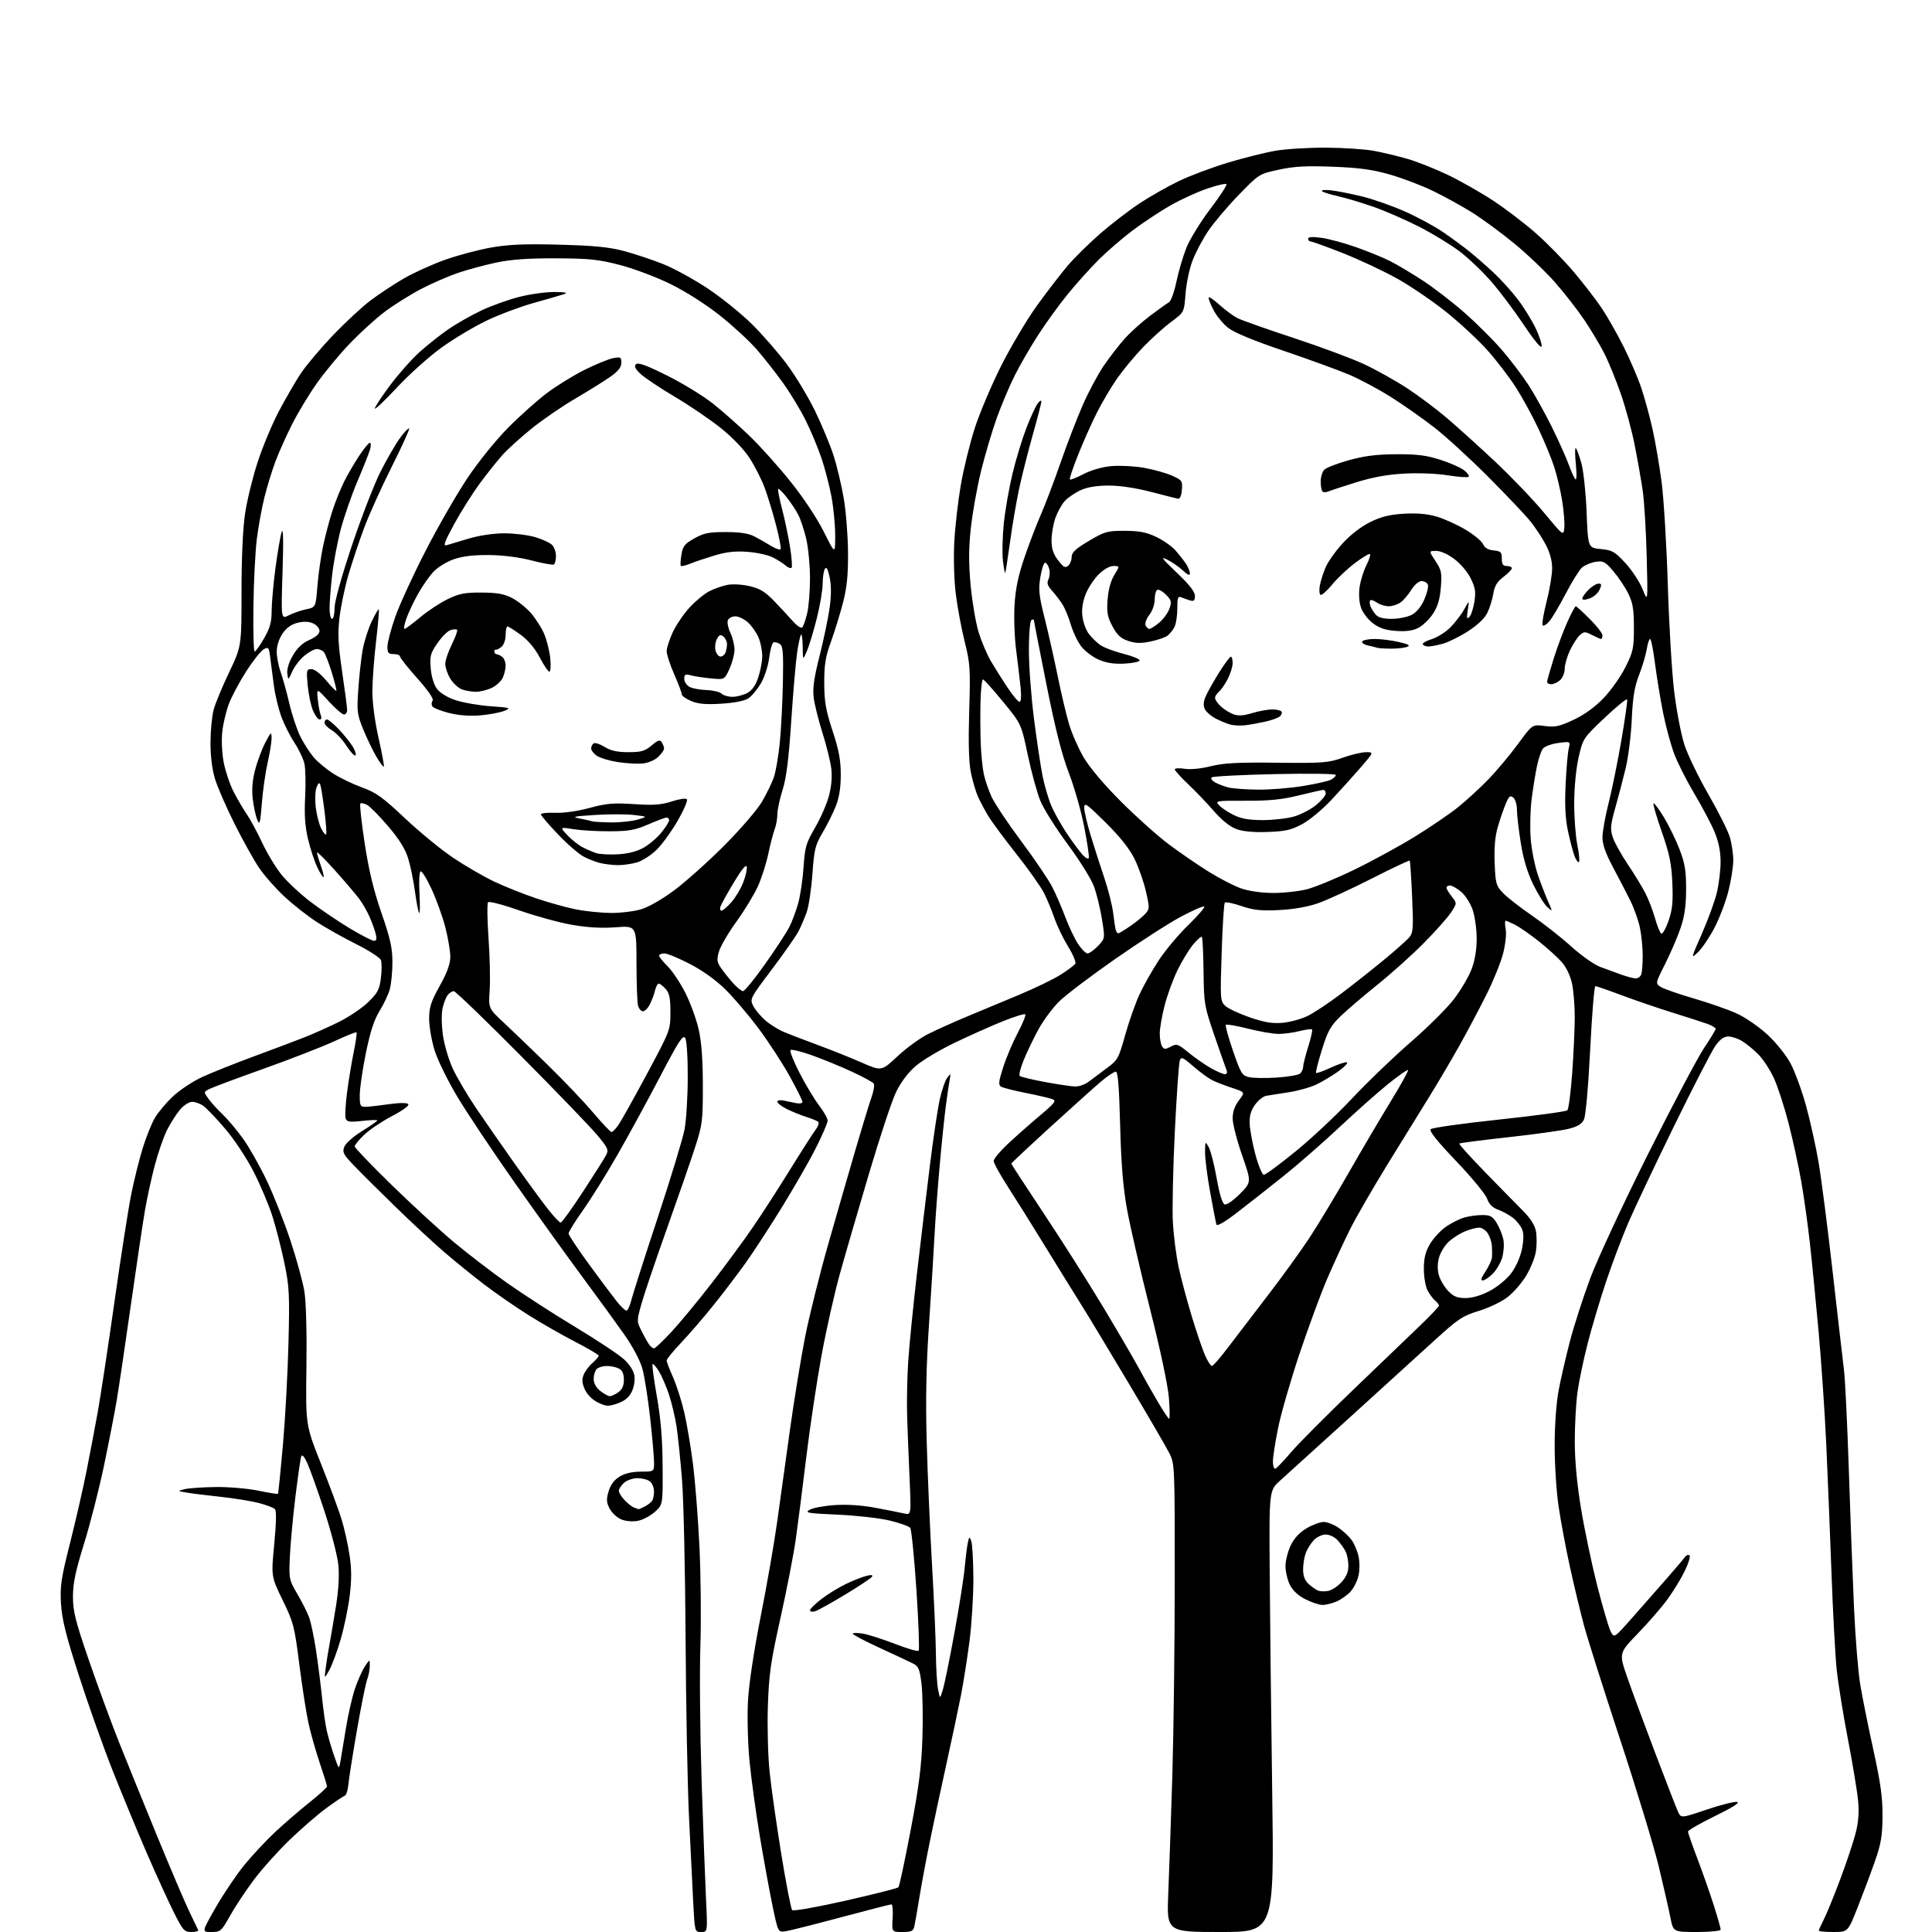 <?xml version="1.0" encoding="UTF-8" standalone="no"?>
<svg 
  version="1.1" 
  xmlns="http://www.w3.org/2000/svg" 
  xmlns:xlink="http://www.w3.org/1999/xlink" 
  xmlns:svg="http://www.w3.org/2000/svg"
  xmlns:rdf="http://www.w3.org/1999/02/22-rdf-syntax-ns#"
  xmlns:cc="http://creativecommons.org/ns#"
  xmlns:dc="http://purl.org/dc/elements/1.1/"
  viewBox="0 0 768 768"
  width="768"
  height="768"
>
<style>svg {background-color: white; }</style>"
<path stroke="none" fill="black" fill-rule="evenodd" d="M76.09,768.00C73.26,768.00 72.72,767.39 69.13,760.25C66.99,755.99 62.21,745.52 58.51,737.00C54.81,728.48 48.70,713.71 44.92,704.19C41.14,694.67 35.06,677.57 31.40,666.19C26.18,649.99 24.63,643.76 24.25,637.49C23.83,630.48 24.28,627.48 27.82,613.49C30.04,604.69 32.98,591.88 34.35,585.00C35.72,578.12 37.77,567.33 38.91,561.00C40.04,554.67 43.01,535.10 45.50,517.50C47.99,499.90 50.97,480.77 52.12,475.00C53.27,469.23 55.33,460.90 56.70,456.50C58.06,452.10 60.23,446.68 61.51,444.47C62.79,442.25 66.07,438.33 68.81,435.77C71.55,433.21 76.88,429.71 80.65,428.00C84.42,426.29 93.58,422.64 101.00,419.90C108.42,417.16 117.40,413.78 120.95,412.38C124.50,410.99 130.68,408.23 134.68,406.25C138.69,404.27 143.95,400.72 146.36,398.37C150.14,394.70 150.85,393.35 151.42,388.75C151.79,385.81 151.79,382.62 151.42,381.65C151.05,380.68 146.64,377.83 141.62,375.32C136.61,372.81 129.57,368.86 126.00,366.56C122.42,364.25 116.64,359.72 113.15,356.48C109.66,353.25 105.11,348.11 103.04,345.05C100.96,342.00 96.54,334.06 93.21,327.42C89.88,320.77 86.36,312.67 85.40,309.42C84.29,305.71 83.65,300.33 83.68,295.00C83.71,290.32 84.28,284.48 84.96,282.00C85.64,279.52 88.40,272.87 91.10,267.22C96.00,256.93 96.00,256.93 96.01,235.22C96.01,221.48 96.54,210.01 97.44,203.99C98.23,198.77 100.49,189.57 102.46,183.57C104.42,177.56 108.20,168.52 110.86,163.48C113.51,158.45 117.43,151.68 119.57,148.45C121.72,145.22 127.48,138.39 132.37,133.28C137.26,128.16 143.99,121.92 147.31,119.42C150.64,116.92 156.52,113.03 160.38,110.78C164.25,108.52 171.62,105.17 176.78,103.32C181.94,101.48 190.29,99.26 195.33,98.38C202.34,97.16 208.74,96.90 222.50,97.27C236.36,97.65 242.27,98.23 248.20,99.83C252.43,100.96 259.41,103.30 263.70,105.01C267.99,106.73 275.94,111.09 281.36,114.70C286.79,118.30 294.69,124.69 298.93,128.88C303.17,133.07 309.46,140.30 312.89,144.93C316.33,149.57 321.34,157.90 324.03,163.43C326.72,168.97 330.01,176.90 331.35,181.06C332.69,185.21 334.52,192.89 335.41,198.13C336.30,203.36 337.06,213.01 337.10,219.57C337.16,228.53 336.67,233.49 335.12,239.50C333.99,243.90 331.84,250.88 330.35,255.00C328.13,261.12 327.63,264.16 327.65,271.50C327.67,278.92 328.25,282.26 330.95,290.50C333.48,298.20 334.23,302.22 334.22,308.00C334.22,313.18 333.60,317.06 332.21,320.54C331.10,323.32 328.74,328.04 326.96,331.04C324.07,335.93 323.65,337.64 322.94,347.50C322.51,353.55 321.48,360.36 320.66,362.64C319.84,364.91 318.40,368.29 317.46,370.14C316.52,371.99 311.75,378.80 306.87,385.29C298.12,396.90 298.01,397.12 299.44,399.89C300.24,401.44 302.39,404.01 304.21,405.60C306.03,407.20 309.31,409.26 311.51,410.19C313.70,411.11 319.77,413.44 325.00,415.37C330.23,417.29 338.08,420.43 342.45,422.35C350.41,425.85 350.41,425.85 356.75,419.91C360.24,416.65 365.66,412.69 368.80,411.11C371.93,409.53 378.77,406.45 384.00,404.26C389.23,402.07 398.68,398.13 405.00,395.50C411.32,392.87 418.81,389.24 421.64,387.44C424.47,385.64 427.08,383.68 427.45,383.08C427.82,382.48 426.53,379.41 424.58,376.25C422.64,373.09 420.19,368.00 419.15,364.95C418.10,361.90 416.23,357.40 414.99,354.95C413.75,352.50 408.83,345.55 404.05,339.50C399.27,333.45 394.26,326.70 392.93,324.50C391.59,322.31 389.74,318.82 388.80,316.76C387.87,314.70 386.57,310.28 385.91,306.95C385.11,302.87 384.90,294.91 385.27,282.69C385.79,265.83 385.66,263.80 383.46,255.00C382.16,249.78 380.57,241.22 379.93,236.00C379.26,230.58 379.01,221.77 379.34,215.50C379.66,209.45 380.83,199.25 381.93,192.82C383.04,186.40 385.54,176.21 387.49,170.18C389.44,164.15 394.17,152.98 398.01,145.36C401.85,137.74 408.25,126.97 412.24,121.43C416.24,115.90 421.75,108.74 424.50,105.52C427.25,102.31 433.10,96.56 437.50,92.74C441.90,88.93 448.88,83.57 453.00,80.84C457.12,78.11 464.13,74.13 468.57,72.00C473.00,69.86 481.78,66.57 488.07,64.67C494.36,62.78 502.88,60.64 507.00,59.93C511.12,59.22 520.12,58.67 527.00,58.70C533.88,58.73 542.42,59.29 546.00,59.94C549.58,60.59 555.65,62.04 559.50,63.16C563.35,64.28 570.55,67.13 575.50,69.50C580.45,71.87 588.57,76.48 593.53,79.74C598.50,83.01 606.21,88.89 610.66,92.82C615.11,96.75 621.89,103.69 625.72,108.23C629.55,112.78 634.49,119.20 636.71,122.50C638.92,125.80 642.82,132.65 645.37,137.73C647.92,142.81 651.10,150.24 652.45,154.24C653.79,158.25 655.80,165.60 656.91,170.58C658.02,175.56 659.64,185.01 660.51,191.57C661.37,198.13 662.49,216.55 662.98,232.50C663.47,248.45 664.61,267.57 665.53,275.00C666.44,282.43 668.23,291.79 669.51,295.81C670.78,299.83 675.07,308.75 679.03,315.62C682.99,322.49 686.85,330.18 687.61,332.71C688.38,335.25 689.00,339.42 689.00,342.00C689.00,344.57 688.11,350.15 687.03,354.39C685.94,358.63 683.45,365.17 681.48,368.91C679.51,372.66 676.58,376.98 674.97,378.52C672.09,381.28 672.12,381.18 676.55,371.10C679.03,365.47 681.71,358.09 682.51,354.69C683.31,351.28 683.97,345.80 683.96,342.50C683.96,338.52 683.17,334.59 681.62,330.83C680.33,327.70 676.75,320.90 673.64,315.70C670.54,310.50 666.89,303.29 665.53,299.68C664.17,296.07 662.18,288.71 661.10,283.31C660.02,277.91 658.58,269.11 657.89,263.75C657.21,258.39 656.34,254.00 655.95,254.00C655.57,254.00 654.97,255.81 654.61,258.03C654.26,260.25 652.89,264.86 651.57,268.28C649.72,273.07 649.05,277.15 648.65,286.00C648.37,292.32 647.27,301.10 646.20,305.50C645.13,309.90 643.27,317.01 642.06,321.29C640.18,328.00 640.04,329.60 641.09,332.79C641.75,334.83 644.42,339.65 647.01,343.50C649.60,347.35 652.76,352.52 654.04,355.00C655.32,357.48 657.07,362.03 657.93,365.13C658.79,368.22 659.92,370.92 660.43,371.13C660.95,371.33 662.23,369.02 663.28,366.00C664.80,361.63 665.11,358.55 664.78,351.00C664.44,343.27 663.66,339.49 660.59,330.68C658.51,324.73 657.02,319.64 657.29,319.37C657.56,319.10 659.41,321.56 661.39,324.82C663.38,328.09 666.19,333.85 667.64,337.63C669.79,343.24 670.27,346.15 670.25,353.50C670.24,360.07 669.65,364.22 668.06,368.88C666.87,372.39 664.12,378.79 661.95,383.11C658.00,390.95 658.00,390.95 660.25,392.36C661.49,393.13 667.37,395.18 673.33,396.91C679.28,398.64 686.93,401.31 690.33,402.85C693.77,404.41 699.21,408.15 702.59,411.28C706.05,414.48 710.02,419.44 711.79,422.76C713.51,425.98 716.27,433.53 717.93,439.55C719.59,445.57 721.83,455.71 722.92,462.08C724.01,468.45 726.52,488.03 728.51,505.58C730.50,523.14 732.52,540.65 733.00,544.50C733.48,548.35 734.35,566.35 734.94,584.50C735.53,602.65 736.45,627.17 736.99,639.00C737.52,650.83 738.63,664.55 739.45,669.50C740.27,674.45 742.61,686.15 744.67,695.50C747.59,708.83 748.38,714.55 748.33,722.00C748.27,729.87 747.75,732.95 745.27,740.00C743.63,744.67 740.55,752.89 738.43,758.25C734.57,768.00 734.57,768.00 728.79,768.00C725.60,768.00 723.00,767.76 723.00,767.46C723.00,767.16 723.92,765.12 725.04,762.92C726.16,760.72 729.10,753.51 731.57,746.91C734.05,740.30 736.78,732.11 737.65,728.70C738.76,724.38 739.05,720.47 738.62,715.78C738.27,712.08 736.45,701.05 734.56,691.28C732.67,681.50 730.66,668.97 730.09,663.43C729.52,657.88 728.59,640.56 728.03,624.93C727.46,609.29 726.53,586.38 725.96,574.00C725.39,561.62 724.03,541.60 722.94,529.50C721.84,517.40 720.27,501.43 719.44,494.00C718.61,486.57 717.07,475.55 716.00,469.49C714.94,463.44 712.68,453.09 710.98,446.49C709.28,439.90 706.64,431.80 705.11,428.49C703.58,425.19 700.80,420.96 698.93,419.09C697.06,417.22 694.18,414.86 692.52,413.85C690.86,412.84 688.38,412.02 687.00,412.03C685.26,412.04 683.70,413.18 681.87,415.77C680.42,417.82 673.07,432.10 665.53,447.50C657.99,462.90 649.79,480.23 647.30,486.00C644.82,491.77 640.83,502.35 638.43,509.50C636.04,516.65 632.75,527.67 631.13,534.00C629.50,540.33 627.68,549.02 627.09,553.32C626.49,557.62 626.00,566.42 626.00,572.86C626.00,580.59 626.84,589.70 628.48,599.67C629.84,607.98 632.75,621.79 634.93,630.37C637.12,638.94 639.53,647.13 640.29,648.58C641.67,651.21 641.67,651.21 649.08,642.80C653.16,638.18 659.20,631.31 662.50,627.54C665.80,623.77 669.03,619.97 669.67,619.09C670.31,618.22 671.19,617.85 671.61,618.28C672.04,618.71 671.16,621.56 669.66,624.61C668.17,627.67 665.07,632.72 662.79,635.83C660.51,638.95 655.24,645.02 651.08,649.32C643.52,657.14 643.52,657.14 646.88,666.82C648.73,672.14 653.75,685.73 658.03,697.00C662.31,708.27 666.35,718.69 667.02,720.15C668.23,722.79 668.23,722.79 678.36,719.37C683.94,717.48 689.40,716.10 690.50,716.30C691.83,716.53 688.88,718.42 681.75,721.90C675.84,724.79 671.00,727.57 671.00,728.07C671.00,728.57 672.75,733.60 674.89,739.24C677.03,744.88 679.95,753.24 681.39,757.80C682.83,762.37 684.00,766.53 684.00,767.05C684.00,767.58 679.85,768.00 674.57,768.00C665.14,768.00 665.14,768.00 664.01,762.25C663.39,759.09 661.32,750.00 659.41,742.06C657.50,734.12 650.59,711.39 644.05,691.56C637.51,671.73 631.02,651.23 629.62,646.00C628.22,640.77 625.73,630.42 624.10,623.00C622.47,615.58 620.43,604.72 619.57,598.87C618.70,593.03 618.00,582.16 618.00,574.73C618.00,566.80 618.64,557.77 619.55,552.86C620.40,548.26 622.46,539.33 624.12,533.00C625.78,526.67 629.42,515.42 632.20,508.00C634.97,500.57 645.24,478.52 655.00,459.00C664.77,439.48 674.84,420.40 677.38,416.62C679.92,412.83 682.00,409.39 682.00,408.97C682.00,408.54 680.54,407.67 678.75,407.02C676.96,406.38 670.77,404.38 664.98,402.58C659.19,400.78 650.07,397.66 644.71,395.65C639.34,393.64 634.60,392.00 634.17,392.00C633.74,392.00 632.82,403.36 632.12,417.25C631.38,431.88 630.35,443.55 629.66,445.00C628.79,446.83 627.14,447.83 623.49,448.74C620.75,449.42 609.95,450.92 599.50,452.07C589.05,453.23 580.32,454.35 580.09,454.58C579.86,454.80 584.36,459.80 590.09,465.69C595.82,471.58 602.61,478.51 605.18,481.08C608.33,484.23 610.09,486.96 610.55,489.39C610.92,491.38 610.93,494.97 610.57,497.37C610.21,499.76 608.47,504.13 606.71,507.07C604.94,510.01 601.56,513.90 599.18,515.70C596.81,517.51 591.69,519.95 587.80,521.13C581.47,523.05 579.67,524.25 570.61,532.49C565.05,537.55 549.90,551.33 536.95,563.10C524.00,574.87 511.40,586.29 508.95,588.48C504.50,592.46 504.50,592.46 504.72,624.48C504.84,642.09 505.29,681.59 505.72,712.25C506.50,768.00 506.50,768.00 485.12,768.00C463.74,768.00 463.74,768.00 464.42,752.25C464.79,743.59 465.51,722.55 466.03,705.50C466.54,688.45 466.97,653.67 466.98,628.21C467.00,582.90 466.95,581.83 464.86,577.71C463.69,575.39 456.43,562.92 448.74,550.00C441.05,537.08 432.49,522.90 429.73,518.50C426.96,514.10 420.56,503.75 415.50,495.50C410.45,487.25 403.76,476.57 400.65,471.76C397.54,466.95 395.00,462.33 395.00,461.49C395.00,460.66 397.59,457.56 400.75,454.61C403.91,451.67 409.60,446.64 413.39,443.45C419.47,438.32 420.04,437.56 418.25,436.90C417.13,436.48 412.41,435.39 407.74,434.46C403.07,433.54 398.65,432.40 397.91,431.95C396.81,431.27 396.98,429.84 398.81,424.16C400.04,420.34 402.65,414.20 404.60,410.52C406.55,406.83 407.88,403.55 407.56,403.22C407.23,402.89 403.25,404.11 398.73,405.93C394.20,407.75 385.55,411.61 379.50,414.51C373.45,417.41 366.37,421.66 363.77,423.96C360.81,426.57 357.94,430.45 356.10,434.32C354.49,437.72 349.69,452.20 345.45,466.50C341.20,480.80 335.97,498.80 333.83,506.50C331.68,514.20 328.40,528.83 326.54,539.00C324.68,549.17 321.98,567.17 320.54,579.00C319.10,590.83 317.24,605.45 316.39,611.50C315.55,617.55 312.80,631.73 310.29,643.00C306.34,660.73 305.66,665.49 305.24,678.22C304.97,686.32 305.28,698.02 305.92,704.22C306.55,710.43 308.65,725.16 310.56,736.97C312.48,748.78 314.43,758.83 314.90,759.30C315.38,759.78 324.84,758.10 336.11,755.55C347.30,753.01 356.77,750.62 357.14,750.22C357.52,749.82 359.70,739.60 362.00,727.50C365.28,710.25 366.29,702.37 366.67,691.00C366.93,683.02 366.78,673.37 366.33,669.54C365.61,663.53 365.16,662.40 363.00,661.30C361.62,660.61 355.66,657.81 349.75,655.09C343.84,652.37 339.00,649.83 339.00,649.44C339.00,649.06 340.75,649.02 342.89,649.37C345.02,649.71 350.76,651.53 355.64,653.42C360.51,655.32 364.80,656.56 365.17,656.18C365.54,655.81 365.14,644.92 364.29,632.00C363.43,619.08 362.32,607.98 361.83,607.35C361.33,606.72 357.68,605.41 353.71,604.45C349.74,603.49 340.43,602.44 333.00,602.10C320.97,601.57 319.76,601.35 321.88,600.15C323.18,599.40 327.68,598.56 331.88,598.29C336.73,597.96 342.59,598.36 348.00,599.37C352.68,600.24 357.79,601.26 359.36,601.62C362.22,602.28 362.22,602.28 361.58,587.89C361.22,579.97 360.78,568.77 360.60,563.00C360.42,557.23 360.62,547.31 361.04,540.98C361.47,534.64 363.01,519.11 364.48,506.48C365.94,493.84 368.26,474.50 369.62,463.50C370.98,452.50 372.77,440.52 373.60,436.87C374.43,433.22 375.76,429.40 376.57,428.37C377.95,426.61 378.00,426.64 377.55,429.00C377.28,430.38 376.61,434.88 376.06,439.00C375.50,443.12 374.38,453.93 373.57,463.00C372.75,472.07 371.82,484.68 371.49,491.00C371.17,497.32 370.19,513.08 369.32,526.00C368.18,542.94 367.92,556.06 368.38,573.00C368.73,585.92 369.68,607.98 370.49,622.00C371.30,636.02 372.00,652.00 372.04,657.50C372.08,663.00 372.46,669.30 372.88,671.50C373.65,675.50 373.65,675.50 374.85,671.50C375.51,669.30 377.56,659.17 379.42,649.00C381.28,638.83 383.09,627.35 383.44,623.50C383.80,619.65 384.35,615.15 384.68,613.50C385.22,610.84 385.37,610.73 386.07,612.50C386.50,613.60 386.89,620.20 386.93,627.16C386.97,634.12 386.29,645.37 385.42,652.16C384.55,658.95 383.00,668.77 381.98,674.00C380.96,679.23 378.33,691.60 376.15,701.50C373.96,711.40 371.03,725.12 369.63,732.00C368.22,738.88 366.38,748.77 365.52,754.00C364.67,759.23 363.74,764.51 363.47,765.75C363.04,767.65 362.30,768.00 358.73,768.00C354.50,768.00 354.50,768.00 354.84,762.50C355.03,759.48 354.81,757.00 354.34,757.01C353.88,757.02 344.95,759.31 334.50,762.11C324.05,764.90 314.10,767.41 312.40,767.69C309.30,768.18 309.30,768.18 307.14,757.84C305.95,752.15 303.66,739.62 302.05,730.00C300.45,720.38 298.60,706.88 297.94,700.00C297.27,693.10 297.00,682.52 297.32,676.38C297.69,669.45 299.61,656.65 302.42,642.38C304.91,629.80 307.83,612.98 308.93,605.00C310.02,597.02 312.30,580.67 313.98,568.65C315.65,556.63 318.37,539.96 320.01,531.60C321.65,523.24 325.88,506.30 329.41,493.95C332.94,481.60 337.87,464.52 340.37,456.00C342.86,447.48 345.60,438.54 346.45,436.14C347.29,433.75 347.70,431.33 347.35,430.76C347.01,430.20 343.06,428.05 338.59,425.99C334.12,423.92 326.97,420.99 322.70,419.47C318.44,417.96 314.63,417.04 314.24,417.42C313.86,417.81 315.46,421.89 317.82,426.48C320.17,431.08 323.65,436.87 325.55,439.36C327.45,441.84 329.00,444.59 329.00,445.46C329.00,446.33 326.94,451.14 324.42,456.15C321.91,461.17 315.79,471.84 310.84,479.88C305.88,487.92 299.28,498.04 296.16,502.38C293.05,506.71 287.39,514.13 283.59,518.88C279.79,523.62 274.05,530.27 270.84,533.66C267.63,537.05 265.00,540.26 265.00,540.79C265.00,541.32 266.15,544.35 267.56,547.53C268.96,550.71 270.96,556.95 271.99,561.40C273.03,565.86 274.59,575.12 275.47,582.00C276.35,588.88 277.51,603.73 278.05,615.00C278.59,626.27 278.75,644.05 278.41,654.50C278.06,664.95 278.28,688.80 278.89,707.50C279.50,726.20 280.29,747.46 280.64,754.75C281.29,768.00 281.29,768.00 278.74,768.00C276.20,768.00 276.20,767.98 275.59,756.75C275.26,750.56 274.50,735.15 273.90,722.50C273.29,709.85 272.68,677.67 272.53,651.00C272.38,624.33 271.74,595.98 271.10,588.00C270.45,580.02 269.48,570.58 268.93,567.00C268.39,563.42 267.05,557.80 265.97,554.50C264.88,551.20 263.07,546.99 261.94,545.14C260.82,543.29 259.67,541.99 259.41,542.26C259.14,542.52 259.91,548.31 261.11,555.12C262.68,563.96 263.33,571.88 263.40,582.82C263.50,598.15 263.50,598.15 260.29,601.02C258.53,602.60 255.49,604.19 253.53,604.56C251.40,604.96 248.74,604.72 246.94,603.97C245.27,603.28 243.20,601.36 242.34,599.70C241.05,597.20 240.98,596.00 241.94,592.79C242.72,590.21 244.18,588.25 246.30,586.96C248.40,585.68 251.31,585.01 254.75,585.00C260.00,585.00 260.00,585.00 260.00,581.35C260.00,579.34 259.30,571.35 258.44,563.60C257.58,555.84 256.19,547.03 255.34,544.02C254.44,540.78 251.51,535.25 248.18,530.52C245.08,526.11 237.55,515.75 231.44,507.50C225.33,499.25 213.30,482.50 204.70,470.27C196.10,458.04 185.88,442.74 181.98,436.27C178.02,429.68 173.96,421.42 172.75,417.50C171.56,413.65 170.59,408.02 170.59,405.00C170.59,400.41 171.29,398.24 174.80,391.91C177.77,386.55 179.00,383.16 179.00,380.32C179.00,378.12 178.12,372.90 177.05,368.71C175.98,364.53 173.52,357.67 171.58,353.47C169.64,349.28 167.66,346.09 167.17,346.40C166.68,346.70 166.49,350.67 166.75,355.22C167.00,359.78 166.95,363.24 166.62,362.93C166.30,362.62 165.55,358.79 164.96,354.43C164.37,350.07 163.14,344.09 162.23,341.15C161.09,337.46 158.63,333.53 154.29,328.44C150.83,324.39 147.06,320.57 145.92,319.95C144.77,319.34 143.56,319.10 143.24,319.43C142.91,319.75 143.69,326.85 144.96,335.19C146.62,346.03 148.52,353.96 151.64,362.93C155.17,373.12 155.99,376.82 155.99,382.50C155.99,386.35 155.52,391.19 154.94,393.27C154.37,395.34 152.54,399.21 150.88,401.88C148.72,405.37 147.19,410.07 145.44,418.61C144.11,425.15 143.02,432.64 143.01,435.25C143.00,439.52 143.23,440.00 145.25,439.98C146.49,439.97 150.62,439.51 154.43,438.96C158.63,438.35 161.72,438.32 162.27,438.87C162.83,439.43 160.32,441.30 155.90,443.62C151.89,445.73 146.89,449.08 144.80,451.07C142.71,453.06 141.00,455.15 141.00,455.71C141.00,456.27 147.64,463.20 155.76,471.11C163.88,479.03 175.01,489.25 180.51,493.84C186.00,498.42 195.56,505.75 201.74,510.11C207.92,514.47 220.07,522.32 228.74,527.54C237.41,532.76 246.13,538.55 248.12,540.41C250.37,542.50 251.92,544.99 252.21,546.96C252.47,548.78 251.99,551.51 251.09,553.32C249.99,555.52 248.26,556.93 245.46,557.90C241.86,559.14 241.02,559.10 237.79,557.57C235.59,556.53 233.53,554.52 232.57,552.51C231.40,550.04 231.24,548.50 231.96,546.61C232.50,545.20 234.07,543.05 235.47,541.84C236.86,540.63 238.00,539.32 238.00,538.92C238.00,538.53 233.84,536.06 228.75,533.44C223.66,530.82 215.30,526.04 210.16,522.82C205.02,519.59 197.15,514.16 192.66,510.74C188.17,507.32 180.90,501.43 176.50,497.64C172.10,493.85 163.32,485.70 157.00,479.53C150.68,473.37 143.34,466.07 140.71,463.33C136.51,458.96 136.03,458.04 136.86,455.88C137.39,454.48 140.45,451.77 143.90,449.64C147.25,447.57 150.00,445.66 150.00,445.39C150.00,445.12 147.31,445.21 144.02,445.58C139.04,446.14 137.93,445.98 137.42,444.65C137.08,443.77 137.32,439.10 137.96,434.28C138.59,429.45 139.79,422.19 140.62,418.15C141.45,414.10 141.94,410.61 141.72,410.39C141.50,410.16 137.53,411.74 132.91,413.90C128.28,416.05 115.65,420.97 104.83,424.83C94.02,428.68 84.22,432.35 83.05,432.97C80.95,434.10 80.95,434.11 82.88,436.80C83.95,438.29 86.48,441.07 88.51,443.00C90.54,444.93 94.18,449.26 96.61,452.64C99.03,456.01 103.24,463.44 105.96,469.14C108.69,474.84 112.94,485.57 115.41,493.00C117.88,500.43 120.41,509.65 121.02,513.50C121.67,517.64 122.00,529.89 121.81,543.50C121.50,566.50 121.50,566.50 127.65,582.00C131.04,590.52 134.70,600.43 135.80,604.02C136.90,607.61 138.31,613.96 138.94,618.13C139.78,623.67 139.80,628.02 139.02,634.33C138.43,639.07 136.83,646.82 135.45,651.56C134.08,656.30 132.05,661.82 130.93,663.84C128.90,667.50 128.90,667.50 129.48,663.00C129.80,660.52 130.49,656.25 131.01,653.50C131.52,650.75 132.66,644.00 133.55,638.50C134.59,632.01 134.92,626.22 134.49,622.00C134.13,618.42 131.62,608.75 128.90,600.50C126.19,592.25 123.13,583.70 122.11,581.50C120.87,578.85 120.07,578.00 119.73,579.00C119.44,579.83 118.41,587.02 117.43,595.00C116.45,602.98 115.46,613.63 115.23,618.67C114.82,627.64 114.89,627.97 118.22,633.67C120.10,636.88 122.21,641.08 122.91,643.00C123.60,644.92 124.82,650.77 125.62,656.00C126.41,661.23 127.48,669.59 127.99,674.58C128.50,679.58 129.37,685.66 129.92,688.08C130.47,690.51 131.79,694.98 132.84,698.00C134.76,703.50 134.76,703.50 135.36,700.00C135.69,698.08 136.66,692.23 137.51,687.00C138.35,681.77 139.94,674.80 141.03,671.50C142.12,668.20 143.91,664.15 145.00,662.50C146.99,659.50 146.99,659.50 146.99,662.18C147.00,663.66 146.53,666.12 145.95,667.64C145.37,669.16 143.53,678.30 141.86,687.95C140.18,697.60 138.66,707.29 138.47,709.48C138.27,711.67 137.64,713.62 137.05,713.82C136.47,714.01 133.18,716.23 129.74,718.74C126.31,721.26 119.72,726.96 115.11,731.41C110.50,735.86 104.08,743.03 100.86,747.33C97.64,751.64 93.39,758.05 91.42,761.58C87.98,767.73 87.67,768.00 84.00,768.00C80.17,768.00 80.17,768.00 85.75,758.25C88.82,752.89 93.90,745.34 97.04,741.48C100.18,737.62 105.70,731.70 109.31,728.32C112.92,724.95 119.06,719.65 122.94,716.55C126.82,713.45 130.00,710.57 130.00,710.14C130.00,709.72 128.68,705.48 127.08,700.73C125.47,695.97 123.45,688.80 122.58,684.79C121.71,680.78 120.09,670.30 118.97,661.50C117.07,646.47 116.66,644.93 112.36,636.09C107.78,626.67 107.78,626.67 109.02,613.77C109.83,605.32 109.92,600.52 109.28,599.88C108.74,599.34 105.88,598.26 102.92,597.48C99.97,596.70 93.04,595.58 87.52,594.99C82.01,594.41 75.92,593.64 74.00,593.30C70.50,592.67 70.50,592.67 73.50,591.95C75.15,591.56 80.68,591.18 85.79,591.12C90.90,591.05 98.49,591.70 102.65,592.56C106.81,593.42 110.34,593.98 110.49,593.81C110.65,593.64 111.53,584.95 112.46,574.50C113.38,564.05 114.38,545.83 114.67,534.00C115.16,514.66 115.00,511.47 113.08,502.23C111.91,496.58 109.79,488.25 108.37,483.73C106.95,479.20 103.57,471.16 100.86,465.86C98.07,460.40 93.14,452.96 89.51,448.70C85.98,444.56 82.07,440.46 80.82,439.59C79.58,438.72 77.57,438.00 76.37,438.00C75.14,438.00 73.02,439.38 71.53,441.14C70.08,442.87 67.78,446.48 66.41,449.17C65.05,451.86 62.85,458.21 61.51,463.28C60.18,468.35 58.40,476.55 57.56,481.50C56.72,486.45 54.21,503.32 51.98,519.00C49.76,534.67 47.25,551.55 46.42,556.50C45.59,561.45 43.33,573.09 41.39,582.37C39.46,591.64 35.88,605.67 33.44,613.53C30.01,624.58 29.00,629.39 29.00,634.69C29.00,640.50 29.96,644.34 35.35,660.02C38.85,670.18 44.22,684.80 47.29,692.50C50.36,700.20 57.12,716.85 62.31,729.50C67.50,742.15 73.25,755.65 75.08,759.50C76.91,763.35 78.58,766.84 78.79,767.25C79.00,767.66 77.78,768.00 76.09,768.00zM324.07,640.48C322.90,640.85 322.00,640.69 322.00,640.11C322.00,639.55 324.08,637.50 326.63,635.56C329.17,633.61 333.58,630.93 336.41,629.59C339.25,628.24 342.85,626.82 344.43,626.43C346.33,625.95 347.08,626.06 346.65,626.76C346.30,627.33 341.53,630.51 336.07,633.81C330.60,637.12 325.20,640.12 324.07,640.48zM525.74,638.00C524.47,638.00 521.42,636.99 518.96,635.75C516.06,634.29 513.89,632.28 512.75,630.00C511.79,628.08 511.00,624.73 511.00,622.57C511.00,620.40 511.94,616.68 513.10,614.30C514.49,611.41 516.61,609.14 519.43,607.49C521.77,606.12 524.81,605.00 526.19,605.00C527.57,605.00 530.19,606.01 532.01,607.25C533.83,608.49 536.17,610.66 537.22,612.08C538.27,613.49 539.53,616.42 540.02,618.57C540.52,620.80 540.53,624.15 540.03,626.34C539.56,628.46 538.12,631.33 536.83,632.72C535.55,634.12 533.05,635.87 531.28,636.63C529.51,637.38 527.02,638.00 525.74,638.00zM528.00,632.41C529.38,632.14 531.74,630.59 533.25,628.95C535.17,626.86 536.00,624.90 536.00,622.42C536.00,620.47 535.49,617.89 534.88,616.68C534.26,615.48 532.83,613.49 531.70,612.25C530.56,611.00 528.48,610.00 527.00,610.00C525.54,610.00 523.40,611.01 522.24,612.25C521.08,613.49 519.65,615.77 519.07,617.32C518.48,618.86 518.00,621.82 518.00,623.89C518.00,626.52 518.68,628.27 520.25,629.70C521.49,630.82 523.17,632.00 524.00,632.31C524.83,632.63 526.62,632.67 528.00,632.41zM253.82,599.92C253.99,599.96 255.11,599.48 256.32,598.85C257.52,598.22 258.83,597.21 259.23,596.60C259.64,596.00 259.98,594.32 259.98,592.87C259.99,591.43 259.28,589.65 258.41,588.92C257.53,588.20 255.30,587.60 253.46,587.60C251.59,587.60 249.19,588.42 248.05,589.45C246.92,590.48 246.00,591.89 246.00,592.60C246.00,593.31 247.01,594.98 248.25,596.30C249.49,597.62 251.18,598.95 252.00,599.27C252.82,599.58 253.64,599.88 253.82,599.92zM506.97,583.83C507.50,583.65 510.31,580.71 513.22,577.29C516.12,573.88 527.27,562.67 538.00,552.38C548.73,542.08 560.76,530.53 564.75,526.70C568.74,522.87 572.00,519.40 572.00,518.99C572.00,518.58 571.30,517.66 570.43,516.95C569.57,516.23 568.22,514.40 567.43,512.87C566.65,511.35 566.00,507.53 566.00,504.39C566.00,500.14 566.62,497.61 568.44,494.52C569.78,492.23 572.63,489.14 574.77,487.66C576.92,486.17 580.21,484.51 582.08,483.98C583.95,483.44 587.18,483.00 589.26,483.00C592.44,483.00 593.34,483.51 595.01,486.25C596.10,488.04 597.28,491.01 597.63,492.85C597.97,494.69 597.75,497.89 597.13,499.96C596.51,502.03 594.82,504.91 593.36,506.36C591.91,507.81 590.13,509.00 589.39,509.00C588.49,509.00 588.86,507.83 590.53,505.36C591.89,503.36 593.05,500.77 593.11,499.61C593.17,498.45 593.14,496.38 593.03,495.00C592.92,493.62 592.19,491.49 591.40,490.25C590.60,489.01 589.05,488.00 587.94,488.00C586.84,488.00 584.26,488.70 582.22,489.55C580.17,490.41 577.26,492.30 575.73,493.76C574.21,495.21 572.53,498.03 572.00,500.01C571.37,502.33 571.37,504.81 571.99,506.98C572.53,508.83 574.18,511.62 575.67,513.17C577.80,515.40 579.27,516.00 582.57,516.00C585.23,516.00 588.74,514.97 592.12,513.21C595.14,511.63 598.85,508.59 600.66,506.23C602.55,503.75 604.30,499.85 604.96,496.68C605.70,493.14 605.75,490.47 605.11,488.79C604.58,487.40 602.95,485.32 601.48,484.16C600.01,483.00 597.34,481.53 595.55,480.88C593.29,480.07 591.93,478.70 591.11,476.44C590.46,474.64 584.93,467.93 578.82,461.53C571.15,453.50 568.03,449.57 568.74,448.86C569.31,448.29 581.56,446.57 595.96,445.04C610.36,443.51 622.55,441.85 623.05,441.35C623.56,440.84 624.42,434.15 624.98,426.47C625.53,418.78 625.99,408.81 625.99,404.30C626.00,399.79 625.51,393.79 624.90,390.97C624.23,387.86 622.63,384.50 620.81,382.43C619.16,380.56 615.04,376.83 611.66,374.15C608.27,371.47 604.06,368.54 602.30,367.64C600.54,366.74 598.83,366.00 598.50,366.00C598.18,366.00 598.19,367.49 598.53,369.31C598.89,371.22 598.45,375.36 597.50,379.06C596.59,382.60 593.59,390.00 590.83,395.50C588.08,401.00 583.30,410.00 580.22,415.50C577.14,421.00 571.85,430.00 568.45,435.50C565.05,441.00 557.53,453.19 551.73,462.58C545.94,471.97 539.16,483.70 536.68,488.64C534.20,493.59 530.06,502.55 527.48,508.56C524.91,514.58 519.95,528.05 516.46,538.50C512.97,548.95 509.19,562.07 508.06,567.66C506.93,573.24 506.00,579.24 506.00,580.99C506.00,582.74 506.43,584.02 506.97,583.83zM464.76,564.00C465.06,564.00 465.01,560.29 464.66,555.75C464.27,550.73 461.30,536.73 457.07,520.00C453.24,504.88 449.15,487.10 447.97,480.50C446.43,471.90 445.67,462.48 445.27,447.25C444.87,431.90 444.39,426.00 443.54,426.00C442.89,426.00 440.37,427.67 437.93,429.71C435.49,431.76 426.41,439.90 417.75,447.81C409.09,455.72 402.00,462.36 402.00,462.56C402.00,462.77 407.77,471.61 414.82,482.22C421.87,492.82 432.38,509.38 438.18,519.00C443.97,528.62 450.41,539.65 452.49,543.50C454.57,547.35 458.06,553.54 460.25,557.25C462.44,560.96 464.47,564.00 464.76,564.00zM242.41,555.00C243.04,555.00 244.56,554.30 245.78,553.44C247.33,552.35 248.00,550.87 248.00,548.48C248.00,546.13 247.40,544.75 246.07,544.04C245.00,543.47 242.84,543.00 241.27,543.00C239.69,543.00 237.86,543.54 237.20,544.20C236.54,544.86 236.00,546.63 236.00,548.13C236.00,549.88 236.94,551.59 238.63,552.93C240.08,554.07 241.78,555.00 242.41,555.00zM481.75,543.00C482.22,543.00 485.06,539.75 488.05,535.78C491.05,531.81 498.18,522.48 503.91,515.03C509.64,507.59 517.13,497.23 520.56,492.00C523.99,486.77 531.04,475.07 536.23,466.00C541.42,456.93 548.93,444.18 552.92,437.67C556.91,431.17 559.97,425.63 559.71,425.38C559.45,425.12 555.93,427.58 551.87,430.84C547.82,434.11 539.10,441.84 532.50,448.03C525.90,454.22 515.94,462.93 510.36,467.39C504.78,471.85 496.55,478.32 492.08,481.77C486.95,485.73 483.81,487.57 483.55,486.77C483.33,486.07 482.21,480.32 481.07,474.00C479.92,467.68 479.00,460.48 479.03,458.00C479.07,453.60 479.10,453.56 480.48,456.00C481.26,457.38 482.68,462.93 483.64,468.36C484.74,474.58 485.90,478.41 486.79,478.75C487.60,479.06 490.13,477.34 492.84,474.62C497.50,469.96 497.50,469.96 493.75,459.23C491.69,453.33 490.00,446.74 490.00,444.59C490.00,441.97 490.82,439.61 492.49,437.42C494.98,434.16 494.98,434.16 489.74,432.44C486.86,431.50 483.30,430.12 481.83,429.38C480.36,428.64 477.01,426.17 474.39,423.90C470.15,420.23 469.55,419.98 468.97,421.64C468.60,422.66 467.72,435.43 467.00,450.00C466.29,464.57 465.94,480.77 466.24,486.00C466.54,491.23 467.55,499.09 468.48,503.49C469.42,507.88 471.75,516.65 473.66,522.99C475.58,529.32 477.99,536.41 479.02,538.75C480.05,541.09 481.27,543.00 481.75,543.00zM260.01,536.00C260.43,536.00 263.48,533.11 266.79,529.57C270.09,526.03 277.27,517.37 282.73,510.32C288.19,503.27 295.59,493.23 299.17,488.00C302.76,482.77 309.44,472.43 314.03,465.00C318.62,457.57 323.21,450.41 324.22,449.08C325.23,447.75 325.71,446.34 325.28,445.95C324.85,445.56 322.70,444.68 320.50,443.99C318.30,443.29 314.81,441.88 312.75,440.84C310.69,439.81 309.00,438.51 309.00,437.96C309.00,437.41 310.12,437.20 311.50,437.48C312.88,437.77 315.12,438.23 316.50,438.52C317.88,438.80 319.00,438.58 319.00,438.02C319.00,437.46 316.69,432.84 313.87,427.75C311.05,422.66 305.56,414.23 301.67,409.00C297.78,403.77 291.86,396.79 288.52,393.48C284.68,389.67 279.46,385.90 274.32,383.23C269.85,380.90 265.25,379.00 264.10,379.00C262.94,379.00 262.00,379.40 262.00,379.89C262.00,380.37 263.53,382.29 265.41,384.14C267.28,385.99 270.45,390.74 272.45,394.70C274.45,398.66 276.83,405.19 277.73,409.20C278.86,414.20 279.39,421.23 279.39,431.50C279.41,445.54 279.21,447.11 276.33,456.00C274.64,461.23 269.57,475.85 265.07,488.50C260.56,501.15 256.02,514.59 254.97,518.36C253.07,525.20 253.07,525.22 255.16,529.36C256.30,531.64 257.69,534.06 258.24,534.75C258.79,535.44 259.59,536.00 260.01,536.00zM249.01,521.00C249.51,521.00 250.40,519.09 250.98,516.75C251.57,514.41 256.28,499.68 261.47,484.00C266.65,468.32 271.44,452.57 272.11,449.00C272.79,445.43 273.37,436.20 273.39,428.50C273.43,420.42 273.00,413.73 272.40,412.68C271.51,411.15 269.90,413.62 262.29,428.18C257.30,437.71 249.65,451.74 245.28,459.36C240.91,466.98 234.78,476.81 231.67,481.20C228.55,485.58 226.01,489.70 226.02,490.34C226.03,490.98 229.66,496.45 234.08,502.50C238.50,508.55 243.47,515.19 245.11,517.25C246.75,519.31 248.51,521.00 249.01,521.00zM222.88,486.00C223.34,486.00 227.32,480.49 231.72,473.75C236.12,467.01 240.27,460.46 240.93,459.19C242.02,457.10 241.67,456.32 237.39,451.19C234.78,448.06 221.15,433.91 207.10,419.75C193.05,405.59 181.03,394.00 180.40,394.00C179.76,394.00 178.70,394.66 178.02,395.47C177.35,396.28 176.42,398.64 175.95,400.72C175.44,402.93 175.50,407.40 176.07,411.50C176.61,415.35 178.40,421.38 180.04,424.90C181.69,428.41 185.80,435.39 189.19,440.40C192.57,445.40 199.49,455.35 204.55,462.51C209.62,469.67 215.63,477.88 217.91,480.76C220.18,483.64 222.42,486.00 222.88,486.00zM502.41,467.00C503.07,467.00 508.77,462.79 515.09,457.64C521.41,452.50 531.48,443.05 537.47,436.65C543.46,430.25 553.95,420.17 560.78,414.25C567.61,408.34 575.40,400.57 578.10,397.00C580.80,393.43 583.90,388.12 585.00,385.21C586.28,381.82 587.00,377.49 587.00,373.14C587.00,369.41 586.28,364.26 585.41,361.69C584.54,359.13 582.48,355.90 580.83,354.51C579.19,353.13 577.21,352.00 576.42,352.00C575.64,352.00 575.00,352.39 575.00,352.87C575.00,353.34 575.95,354.93 577.11,356.41C579.21,359.08 579.21,359.08 576.75,362.79C575.40,364.83 570.50,370.32 565.87,375.00C561.23,379.68 552.96,387.10 547.47,391.50C541.99,395.90 535.42,401.52 532.86,404.00C528.92,407.82 527.81,409.82 525.48,417.29C523.97,422.12 522.93,426.26 523.16,426.50C523.39,426.73 526.00,425.80 528.95,424.43C531.91,423.06 534.81,422.10 535.39,422.30C535.98,422.49 534.52,424.06 532.15,425.78C529.78,427.49 525.85,429.86 523.42,431.04C520.99,432.22 515.96,433.64 512.25,434.19C508.54,434.75 504.52,435.38 503.32,435.60C502.12,435.82 500.11,437.44 498.86,439.20C497.20,441.53 496.63,443.60 496.77,446.82C496.88,449.25 497.92,454.79 499.09,459.12C500.26,463.45 501.76,467.00 502.41,467.00zM243.09,450.00C243.51,450.00 244.73,448.76 245.80,447.25C246.86,445.74 251.96,436.62 257.12,427.00C266.45,409.59 266.50,409.46 266.50,402.35C266.50,396.73 266.09,394.76 264.60,393.10C263.55,391.95 262.32,391.00 261.86,391.00C261.41,391.00 260.74,392.24 260.38,393.75C260.02,395.26 259.10,397.74 258.33,399.25C257.57,400.76 256.34,402.00 255.59,402.00C254.84,402.00 253.96,400.99 253.63,399.75C253.30,398.51 253.02,390.86 253.01,382.74C253.00,367.99 253.00,367.99 244.75,368.61C239.13,369.03 233.59,368.72 227.38,367.63C222.36,366.76 212.98,364.19 206.53,361.93C200.07,359.66 194.45,358.19 194.02,358.65C193.60,359.12 193.68,365.57 194.20,373.00C194.72,380.43 194.92,389.73 194.65,393.68C194.17,400.85 194.17,400.85 200.33,406.59C203.72,409.75 211.60,417.32 217.84,423.42C224.08,429.51 232.14,437.99 235.75,442.25C239.36,446.51 242.66,450.00 243.09,450.00zM427.34,431.90C428.90,431.96 431.38,431.07 432.84,429.94C434.30,428.81 437.53,426.40 440.01,424.58C444.29,421.44 444.67,420.76 447.29,411.39C448.82,405.95 451.40,398.63 453.04,395.13C454.67,391.62 458.12,385.55 460.69,381.63C463.27,377.71 468.51,371.46 472.35,367.74C476.18,364.02 479.04,360.71 478.71,360.38C478.38,360.05 474.26,361.83 469.54,364.34C464.83,366.84 453.03,374.43 443.32,381.20C433.61,387.96 423.56,395.59 420.98,398.15C418.40,400.71 414.73,405.66 412.82,409.15C410.92,412.64 408.30,418.08 407.00,421.24C405.70,424.39 404.96,427.29 405.35,427.68C405.74,428.07 410.21,429.16 415.28,430.10C420.35,431.04 425.78,431.85 427.34,431.90zM507.50,428.35C511.90,428.06 516.06,427.36 516.75,426.79C517.44,426.22 518.01,425.02 518.01,424.13C518.02,423.23 518.93,419.62 520.03,416.10C521.13,412.58 521.82,409.49 521.56,409.22C521.29,408.96 519.06,409.25 516.60,409.87C514.13,410.49 510.37,411.00 508.25,411.00C506.12,411.00 500.66,410.06 496.11,408.91C491.57,407.76 487.60,407.07 487.30,407.37C487.00,407.67 488.27,412.32 490.13,417.71C493.22,426.70 493.75,427.55 496.50,428.18C498.15,428.56 503.10,428.64 507.50,428.35zM486.86,426.99C487.75,427.00 487.98,426.40 487.52,425.25C487.13,424.29 484.96,418.10 482.70,411.50C478.75,399.98 478.58,398.97 478.43,386.22C478.34,378.92 478.04,372.70 477.75,372.42C477.46,372.13 475.88,373.53 474.23,375.53C472.58,377.53 469.80,382.12 468.04,385.72C466.29,389.32 463.98,395.65 462.93,399.79C461.87,403.93 461.01,408.94 461.02,410.91C461.02,412.88 461.44,415.15 461.95,415.95C462.73,417.19 463.24,417.21 465.40,416.05C467.75,414.80 468.25,414.96 472.43,418.39C474.90,420.42 478.86,423.18 481.21,424.53C483.57,425.87 486.11,426.98 486.86,426.99zM509.79,406.59C512.71,406.34 517.16,405.13 519.69,403.91C522.21,402.69 528.16,398.76 532.89,395.18C537.63,391.60 545.33,385.52 550.00,381.67C554.67,377.82 559.28,373.73 560.23,372.59C561.76,370.74 561.89,368.87 561.34,356.50C561.00,348.80 560.57,342.33 560.39,342.12C560.21,341.90 553.41,345.11 545.28,349.24C537.15,353.37 527.58,357.78 524.00,359.03C519.83,360.49 514.27,361.47 508.50,361.76C501.23,362.12 498.35,361.81 493.50,360.17C490.20,359.04 487.22,358.44 486.88,358.81C486.54,359.19 485.97,368.14 485.63,378.71C485.02,397.27 485.07,397.98 487.07,399.85C488.21,400.91 492.60,402.97 496.82,404.42C502.62,406.41 505.79,406.94 509.79,406.59zM295.36,394.00C296.00,394.00 299.94,389.16 304.12,383.25C308.31,377.34 312.65,370.69 313.78,368.47C314.90,366.25 316.49,361.98 317.32,358.97C318.15,355.96 319.10,349.52 319.43,344.65C319.97,336.69 320.43,335.12 324.00,329.00C326.19,325.26 328.67,319.56 329.52,316.35C330.52,312.59 330.85,308.71 330.45,305.50C330.11,302.75 328.55,296.41 326.97,291.41C325.40,286.42 323.82,280.12 323.47,277.41C322.98,273.66 323.54,269.66 325.85,260.50C327.51,253.90 329.30,245.29 329.83,241.36C330.48,236.64 330.46,232.62 329.79,229.48C329.08,226.14 328.52,225.15 327.91,226.12C327.42,226.88 327.02,229.58 327.02,232.12C327.01,234.66 325.93,240.96 324.61,246.12C323.30,251.28 321.54,257.07 320.69,259.00C319.16,262.50 319.16,262.50 319.08,257.08C319.04,254.10 318.75,251.92 318.44,252.23C318.13,252.54 317.44,255.65 316.90,259.14C316.37,262.64 315.30,274.95 314.54,286.50C313.52,301.87 312.60,309.24 311.09,314.00C309.95,317.57 309.02,321.93 309.01,323.68C309.01,325.44 308.52,328.13 307.94,329.66C307.35,331.20 306.22,335.58 305.41,339.40C304.61,343.23 302.76,349.02 301.30,352.27C299.84,355.52 296.02,361.82 292.81,366.26C289.60,370.70 286.47,376.04 285.84,378.12C284.90,381.28 284.98,382.33 286.36,384.42C287.26,385.80 289.40,388.52 291.10,390.47C292.81,392.41 294.73,394.00 295.36,394.00zM650.14,388.93C651.05,388.97 652.06,388.29 652.39,387.42C652.73,386.55 653.00,383.20 653.00,379.97C653.00,376.74 652.50,371.71 651.90,368.80C651.29,365.88 649.57,361.02 648.07,358.00C646.57,354.98 643.46,348.99 641.17,344.70C638.26,339.26 637.00,335.67 637.00,332.88C637.00,330.67 638.11,324.50 639.46,319.17C640.81,313.84 643.09,302.61 644.53,294.21C645.97,285.81 647.00,278.54 646.82,278.05C646.65,277.56 642.62,280.83 637.88,285.33C629.35,293.42 629.25,293.57 627.54,301.00C626.53,305.42 625.80,312.82 625.77,319.00C625.75,324.77 626.30,332.33 627.00,335.78C627.70,339.23 628.00,342.33 627.66,342.67C627.33,343.00 626.55,341.98 625.94,340.39C625.32,338.80 624.15,334.35 623.32,330.50C622.25,325.50 621.97,320.22 622.35,312.00C622.64,305.68 623.20,299.19 623.59,297.59C624.29,294.69 624.29,294.69 619.40,295.35C616.70,295.71 613.96,296.73 613.31,297.62C612.65,298.50 611.62,301.53 611.01,304.36C610.40,307.19 609.43,313.10 608.87,317.50C608.30,321.90 608.13,329.13 608.49,333.56C608.85,337.99 610.17,344.51 611.42,348.06C612.66,351.60 614.48,356.30 615.45,358.50C617.23,362.50 617.23,362.50 615.07,360.56C613.89,359.49 611.37,355.44 609.47,351.56C607.11,346.72 605.55,341.51 604.52,335.00C603.69,329.77 603.01,323.87 603.00,321.87C603.00,319.88 602.35,317.70 601.55,317.04C600.35,316.04 599.82,316.48 598.52,319.60C597.66,321.67 596.24,325.80 595.38,328.77C594.31,332.44 593.92,337.01 594.15,343.02C594.48,351.26 594.71,352.09 597.49,354.99C599.13,356.71 604.31,360.74 608.99,363.96C613.67,367.18 620.72,372.73 624.65,376.29C628.58,379.85 633.75,383.49 636.15,384.38C638.54,385.27 642.30,386.65 644.50,387.43C646.70,388.22 649.24,388.89 650.14,388.93zM432.33,379.00C433.04,379.00 434.90,377.67 436.46,376.04C439.29,373.09 439.29,373.09 438.03,365.29C437.34,361.01 435.89,355.13 434.81,352.23C433.73,349.33 429.03,341.81 424.37,335.52C419.71,329.23 414.83,321.47 413.53,318.28C412.23,315.08 410.00,306.90 408.56,300.11C405.96,287.76 405.96,287.76 398.73,278.96C394.75,274.11 391.16,270.12 390.75,270.08C390.34,270.03 389.90,273.94 389.77,278.75C389.65,283.56 389.68,291.10 389.85,295.50C390.02,299.90 390.57,305.43 391.09,307.79C391.60,310.15 393.00,314.20 394.19,316.79C395.37,319.38 400.70,327.35 406.03,334.50C411.36,341.65 416.90,349.83 418.34,352.69C419.79,355.54 422.12,360.94 423.53,364.69C424.93,368.43 427.20,373.19 428.56,375.25C429.92,377.31 431.61,379.00 432.33,379.00zM148.68,374.00C149.66,374.00 149.85,373.23 149.36,371.25C148.99,369.74 147.90,366.70 146.93,364.50C145.96,362.30 144.12,359.08 142.84,357.35C141.55,355.62 137.24,350.55 133.25,346.10C129.26,341.64 126.00,338.38 126.00,338.87C126.00,339.35 126.68,341.68 127.51,344.03C128.34,346.39 128.84,348.49 128.63,348.71C128.41,348.93 127.29,347.17 126.15,344.80C125.01,342.44 123.34,337.35 122.43,333.50C121.24,328.43 120.93,323.82 121.30,316.79C121.58,311.45 121.45,305.50 121.01,303.56C120.58,301.63 118.83,297.95 117.13,295.38C115.43,292.81 113.08,288.19 111.92,285.11C110.75,282.02 109.38,276.35 108.86,272.50C108.34,268.65 107.68,263.59 107.40,261.25C106.92,257.34 106.71,257.08 104.85,258.08C103.74,258.68 100.61,262.61 97.90,266.83C95.19,271.05 92.07,276.91 90.96,279.86C89.85,282.81 88.67,287.85 88.34,291.07C87.99,294.37 88.26,299.65 88.95,303.18C89.63,306.62 91.33,311.70 92.73,314.47C94.13,317.24 96.50,321.30 98.00,323.50C99.50,325.70 102.30,330.88 104.22,335.00C106.14,339.12 109.58,344.82 111.86,347.65C114.14,350.48 119.27,355.29 123.25,358.34C127.24,361.39 134.28,366.17 138.91,368.95C143.53,371.73 147.93,374.00 148.68,374.00zM444.54,371.00C444.87,371.00 447.02,369.70 449.32,368.12C451.62,366.53 454.31,364.33 455.30,363.23C456.99,361.35 457.01,360.83 455.53,354.37C454.67,350.59 452.64,344.80 451.03,341.50C449.04,337.44 445.33,332.76 439.55,327.02C431.91,319.44 431.00,318.82 431.00,321.11C431.00,322.52 432.15,327.46 433.56,332.09C434.96,336.71 437.41,344.33 438.99,349.01C440.57,353.69 442.16,359.99 442.51,363.01C442.87,366.03 443.34,369.06 443.55,369.75C443.76,370.44 444.21,371.00 444.54,371.00zM242.57,362.91C246.46,362.96 251.96,362.31 254.80,361.47C257.91,360.54 263.26,357.47 268.23,353.74C272.78,350.34 281.68,342.36 288.00,336.02C294.32,329.67 301.01,321.90 302.86,318.76C304.71,315.61 306.85,311.20 307.63,308.95C308.40,306.71 309.46,300.51 309.99,295.18C310.51,289.86 311.07,279.07 311.22,271.22C311.45,259.40 311.24,256.78 310.00,255.99C309.18,255.46 308.05,255.17 307.50,255.35C306.95,255.52 306.17,258.27 305.77,261.46C305.36,264.73 303.92,269.16 302.47,271.64C301.06,274.04 298.81,276.74 297.46,277.62C295.94,278.61 291.88,279.41 286.76,279.73C280.58,280.12 277.56,279.85 274.75,278.67C272.69,277.81 271.00,276.59 271.00,275.97C271.00,275.35 269.65,271.76 268.00,268.00C266.35,264.24 265.00,260.12 265.01,258.83C265.02,257.55 266.11,254.16 267.44,251.31C268.77,248.45 271.78,244.02 274.13,241.47C276.49,238.92 280.03,236.01 282.00,235.00C283.98,233.99 287.25,232.86 289.27,232.48C291.34,232.09 295.21,232.33 298.12,233.03C302.17,234.00 304.28,235.31 307.89,239.09C310.43,241.75 313.77,245.35 315.32,247.09C316.87,248.83 318.50,249.87 318.93,249.38C319.37,248.90 320.24,246.39 320.86,243.81C321.49,241.23 321.99,234.93 321.99,229.81C321.98,224.69 321.30,217.67 320.49,214.20C319.67,210.74 318.26,206.46 317.36,204.70C316.46,202.94 314.38,199.79 312.74,197.70C311.10,195.62 309.57,194.10 309.33,194.33C309.10,194.57 309.78,198.08 310.84,202.15C311.91,206.21 313.34,213.03 314.03,217.29C314.72,221.56 315.00,225.34 314.65,225.69C314.30,226.04 313.22,225.63 312.26,224.78C311.29,223.93 309.00,222.48 307.17,221.56C305.35,220.63 300.85,219.64 297.17,219.37C292.26,219.00 288.79,219.38 284.00,220.82C280.43,221.90 276.05,223.37 274.29,224.10C272.52,224.82 270.88,225.20 270.64,224.95C270.41,224.70 270.51,222.71 270.87,220.51C271.43,217.10 272.18,216.16 276.02,214.01C279.76,211.91 281.81,211.50 288.50,211.50C294.06,211.50 297.51,212.02 299.79,213.19C301.60,214.13 304.60,215.83 306.46,216.98C308.32,218.13 310.05,218.71 310.31,218.28C310.57,217.85 309.74,213.51 308.46,208.63C307.19,203.75 305.15,197.08 303.93,193.80C302.70,190.52 300.03,185.27 298.00,182.13C295.80,178.72 291.22,173.93 286.67,170.27C282.47,166.89 274.24,161.28 268.38,157.81C262.52,154.34 256.37,150.24 254.71,148.70C252.49,146.65 251.99,145.61 252.81,144.79C253.63,143.97 256.90,145.16 265.21,149.30C271.42,152.40 279.65,157.44 283.50,160.51C287.35,163.58 293.90,169.38 298.06,173.39C302.22,177.40 309.52,185.54 314.28,191.49C319.38,197.85 324.80,206.03 327.47,211.37C332.00,220.44 332.00,220.44 332.00,212.83C332.00,208.65 331.32,201.63 330.49,197.25C329.66,192.87 327.86,185.99 326.49,181.96C325.12,177.94 322.33,171.26 320.28,167.13C318.24,162.99 314.18,156.28 311.26,152.21C308.34,148.14 303.60,142.11 300.73,138.82C297.85,135.52 291.30,129.49 286.17,125.41C280.70,121.06 272.64,115.92 266.67,112.98C261.04,110.20 252.04,106.80 246.50,105.35C237.90,103.12 234.34,102.75 221.00,102.69C209.82,102.65 203.19,103.12 197.20,104.39C192.64,105.36 185.80,107.21 182.00,108.50C178.21,109.79 171.59,112.68 167.30,114.92C163.01,117.17 156.55,121.22 152.95,123.93C149.35,126.64 143.04,132.38 138.94,136.68C134.83,140.98 128.94,148.10 125.85,152.50C122.75,156.90 118.35,164.20 116.07,168.73C113.79,173.26 110.84,179.85 109.51,183.38C108.18,186.90 106.21,193.32 105.13,197.65C104.05,201.97 102.67,209.55 102.06,214.50C101.46,219.45 100.86,231.49 100.73,241.25C100.60,251.01 100.83,259.00 101.23,259.00C101.63,259.00 103.31,256.64 104.97,253.75C107.35,249.61 107.98,247.30 107.99,242.80C108.00,239.67 108.68,232.02 109.50,225.80C110.33,219.59 111.43,213.15 111.96,211.50C112.60,209.49 112.72,214.75 112.31,227.35C111.71,246.20 111.71,246.20 114.82,244.59C116.53,243.71 119.64,242.63 121.72,242.20C125.50,241.42 125.50,241.42 126.18,232.96C126.55,228.31 127.57,221.12 128.45,217.00C129.33,212.88 130.99,206.57 132.16,203.00C133.32,199.43 135.40,194.25 136.77,191.50C138.14,188.75 140.82,184.14 142.73,181.25C144.63,178.36 146.57,176.00 147.03,176.00C147.49,176.00 147.50,177.24 147.07,178.75C146.63,180.26 144.40,185.89 142.11,191.26C139.82,196.63 136.85,205.18 135.50,210.26C134.15,215.34 132.60,223.55 132.04,228.50C131.47,233.45 131.01,239.41 131.01,241.75C131.00,244.09 131.45,246.00 132.00,246.00C132.55,246.00 133.00,244.08 133.00,241.72C133.00,239.10 135.64,229.55 139.85,216.97C143.62,205.71 148.75,192.45 151.26,187.50C153.76,182.55 157.23,176.55 158.98,174.16C160.72,171.77 162.37,170.04 162.64,170.31C162.91,170.58 159.77,177.48 155.67,185.65C151.57,193.82 146.61,204.82 144.65,210.11C142.68,215.39 139.91,223.72 138.48,228.61C137.05,233.50 135.47,241.11 134.96,245.53C134.21,251.99 134.42,256.20 136.01,267.03C137.10,274.44 137.99,281.29 138.00,282.25C138.00,283.21 137.44,284.01 136.75,284.02C136.06,284.03 133.33,281.67 130.68,278.77C125.86,273.50 125.86,273.50 126.32,278.00C126.57,280.48 127.10,283.29 127.50,284.25C127.94,285.32 127.77,286.00 127.06,286.00C126.42,286.00 125.23,284.39 124.40,282.43C123.58,280.46 122.64,275.96 122.31,272.43C121.75,266.38 121.83,266.00 123.81,266.00C125.06,266.00 127.40,267.79 129.64,270.48C131.70,272.94 133.53,274.81 133.71,274.63C133.88,274.45 133.08,271.20 131.91,267.40C130.74,263.61 129.33,259.94 128.77,259.25C128.21,258.56 126.94,258.00 125.95,258.00C124.96,258.00 122.71,259.22 120.94,260.70C119.17,262.19 117.02,265.00 116.15,266.95C114.57,270.50 114.57,270.50 114.21,267.71C114.00,265.99 114.85,263.23 116.43,260.53C118.18,257.54 120.27,255.58 123.00,254.38C125.57,253.25 127.00,251.96 127.00,250.79C127.00,249.78 125.86,248.44 124.48,247.81C122.76,247.03 120.77,246.95 118.26,247.58C115.76,248.20 113.83,249.60 112.28,251.90C110.92,253.92 110.00,256.80 110.00,259.02C110.00,261.07 110.70,264.72 111.56,267.12C112.41,269.53 113.99,275.23 115.05,279.78C116.12,284.33 118.10,290.23 119.44,292.89C120.79,295.54 123.14,299.20 124.66,301.01C126.18,302.82 129.70,305.75 132.47,307.51C135.23,309.28 140.43,311.77 144.00,313.06C149.49,315.03 152.13,316.93 161.00,325.30C166.78,330.74 175.43,337.83 180.24,341.05C185.05,344.27 192.38,348.51 196.53,350.48C200.68,352.45 208.20,355.44 213.23,357.13C218.26,358.82 225.33,360.79 228.94,361.50C232.55,362.22 238.68,362.85 242.57,362.91zM286.79,362.00C287.34,362.00 289.13,360.47 290.77,358.61C292.41,356.74 294.53,353.19 295.47,350.71C296.42,348.24 297.03,345.45 296.84,344.51C296.62,343.43 294.79,345.65 291.79,350.65C289.20,354.97 286.79,359.29 286.43,360.25C286.08,361.21 286.24,362.00 286.79,362.00zM506.04,354.97C510.19,354.99 516.26,354.32 519.54,353.49C522.82,352.66 531.37,349.12 538.54,345.63C545.71,342.14 556.51,336.23 562.54,332.51C568.57,328.79 576.20,323.59 579.50,320.95C582.80,318.31 588.26,313.30 591.63,309.83C595.00,306.35 600.32,300.00 603.44,295.72C609.12,287.95 609.12,287.95 614.00,288.59C618.17,289.15 619.85,288.79 625.51,286.14C629.82,284.12 633.97,281.13 637.42,277.54C640.33,274.51 644.24,268.99 646.10,265.27C649.21,259.07 649.50,257.74 649.50,249.50C649.50,242.18 649.08,239.65 647.25,235.92C646.01,233.41 643.34,229.42 641.33,227.07C638.02,223.20 637.34,222.85 634.21,223.35C632.31,223.66 629.88,224.70 628.81,225.67C627.75,226.63 624.87,231.26 622.42,235.96C619.96,240.66 617.05,245.58 615.95,246.89C614.85,248.21 613.64,248.97 613.25,248.59C612.87,248.20 613.56,243.98 614.78,239.20C616.01,234.41 617.01,228.43 617.00,225.90C617.00,222.88 616.11,219.62 614.40,216.40C612.98,213.70 610.17,209.47 608.16,207.00C606.15,204.53 598.65,196.63 591.50,189.46C584.35,182.29 574.77,173.52 570.20,169.96C565.64,166.41 557.87,160.95 552.95,157.84C548.02,154.73 540.51,150.71 536.25,148.91C531.99,147.11 520.24,142.84 510.15,139.41C498.16,135.35 490.53,132.18 488.15,130.28C486.14,128.69 483.49,125.42 482.26,123.01C481.04,120.60 480.24,118.43 480.49,118.18C480.74,117.93 482.73,119.33 484.91,121.30C487.10,123.27 490.23,125.59 491.88,126.44C493.54,127.29 503.59,130.85 514.23,134.35C524.87,137.85 537.49,142.54 542.28,144.78C547.06,147.03 554.70,151.29 559.24,154.25C563.78,157.22 570.95,162.58 575.16,166.17C579.38,169.76 588.02,177.57 594.37,183.53C600.72,189.49 609.42,198.58 613.71,203.73C621.50,213.10 621.50,213.10 621.84,209.80C622.03,207.99 621.65,203.19 621.00,199.14C620.35,195.09 618.92,189.02 617.83,185.64C616.73,182.26 613.90,175.38 611.52,170.34C609.15,165.30 605.08,157.87 602.48,153.84C599.88,149.80 594.84,143.23 591.28,139.24C587.72,135.25 580.41,128.45 575.03,124.12C569.64,119.79 560.80,113.77 555.37,110.73C549.94,107.70 540.23,103.15 533.78,100.61C527.34,98.07 521.60,96.00 521.03,96.00C520.47,96.00 520.00,95.51 520.00,94.91C520.00,94.16 521.68,94.04 525.25,94.53C528.14,94.92 534.33,96.59 539.00,98.24C543.67,99.88 549.75,102.36 552.50,103.74C555.25,105.12 561.10,108.60 565.50,111.47C569.90,114.34 577.41,120.13 582.19,124.33C586.97,128.53 593.67,135.21 597.09,139.18C600.50,143.15 605.26,149.43 607.65,153.13C610.05,156.84 614.19,164.29 616.86,169.68C619.52,175.08 622.52,181.75 623.52,184.50C624.51,187.25 625.73,189.95 626.22,190.50C626.74,191.08 626.82,188.59 626.42,184.50C626.04,180.65 626.04,177.79 626.43,178.15C626.81,178.50 627.80,181.20 628.63,184.15C629.46,187.09 630.39,195.86 630.70,203.64C631.27,217.77 631.27,217.77 636.36,218.26C640.94,218.70 641.91,219.26 646.15,223.86C648.74,226.68 651.80,231.35 652.96,234.24C655.07,239.50 655.07,239.50 654.58,221.00C654.32,210.82 653.60,199.12 653.00,195.00C652.39,190.88 650.97,182.80 649.84,177.05C648.72,171.30 646.23,162.11 644.32,156.62C642.41,151.12 639.47,143.90 637.78,140.57C636.10,137.23 632.48,131.18 629.75,127.13C627.01,123.08 621.75,116.33 618.05,112.13C614.35,107.93 607.09,101.02 601.91,96.76C596.74,92.51 589.12,86.92 585.00,84.35C580.88,81.78 573.85,77.93 569.40,75.79C564.94,73.64 557.29,70.75 552.40,69.35C545.59,67.40 540.29,66.68 529.86,66.28C519.21,65.87 514.49,66.12 508.36,67.45C500.51,69.15 500.49,69.16 492.36,77.54C487.88,82.15 482.40,88.64 480.18,91.97C477.95,95.30 475.16,100.61 473.98,103.76C472.79,106.92 471.57,112.80 471.26,116.83C470.70,124.16 470.70,124.16 465.60,127.93C462.79,130.00 457.81,134.48 454.53,137.88C451.24,141.28 446.59,146.86 444.19,150.28C441.79,153.70 438.13,159.88 436.05,164.00C433.97,168.12 430.59,175.70 428.55,180.83C426.51,185.97 425.03,190.37 425.28,190.61C425.52,190.85 427.98,189.88 430.75,188.44C433.77,186.87 438.17,185.61 441.75,185.29C445.04,184.99 450.83,185.28 454.61,185.94C458.40,186.60 463.44,187.99 465.81,189.04C469.91,190.85 470.11,191.13 469.81,194.72C469.61,197.17 469.04,198.41 468.21,198.24C467.49,198.09 462.61,196.85 457.35,195.49C451.40,193.94 445.08,193.01 440.64,193.02C435.85,193.04 432.18,193.65 429.50,194.89C427.30,195.91 424.50,197.82 423.28,199.15C422.06,200.47 420.38,203.51 419.53,205.90C418.69,208.30 418.00,212.29 418.00,214.78C418.00,218.11 418.68,220.21 420.59,222.70C422.67,225.43 423.45,225.87 424.59,224.93C425.36,224.28 426.00,222.71 426.00,221.42C426.00,219.60 427.50,218.20 432.81,215.04C439.13,211.29 440.14,211.00 447.06,211.01C452.79,211.02 455.65,211.56 459.50,213.38C462.25,214.68 465.67,217.04 467.10,218.62C468.52,220.21 470.44,222.61 471.35,223.97C472.26,225.33 473.00,227.10 473.00,227.91C473.00,228.93 472.16,228.59 470.25,226.80C468.74,225.39 465.93,223.44 464.00,222.47C461.15,221.04 461.85,222.00 467.75,227.61C472.77,232.38 475.00,235.23 475.00,236.87C475.00,238.65 474.57,239.11 473.25,238.73C472.29,238.45 470.71,237.90 469.75,237.51C468.22,236.87 468.00,237.42 468.00,241.96C468.00,244.80 467.48,248.11 466.84,249.32C466.20,250.52 464.96,252.04 464.09,252.71C463.21,253.37 460.22,254.40 457.43,254.99C453.57,255.81 451.44,255.76 448.50,254.78C445.53,253.79 444.09,252.47 442.24,249.00C440.22,245.23 439.90,243.50 440.29,238.31C440.59,234.35 441.55,230.85 442.96,228.56C445.16,225.00 445.16,225.00 442.61,225.00C441.05,225.00 438.75,226.32 436.65,228.42C434.77,230.30 432.44,233.90 431.48,236.41C430.33,239.43 429.92,242.40 430.29,245.16C430.60,247.45 431.70,250.46 432.74,251.85C433.78,253.24 435.76,255.22 437.14,256.26C438.52,257.29 442.66,258.89 446.33,259.82C449.99,260.74 453.00,261.95 453.01,262.50C453.01,263.05 450.32,263.63 447.01,263.80C442.73,264.01 439.75,263.54 436.64,262.17C434.25,261.11 431.14,258.72 429.74,256.87C428.34,255.02 426.51,251.18 425.68,248.34C424.84,245.50 423.37,241.90 422.40,240.34C421.43,238.78 419.55,236.31 418.23,234.85C416.40,232.84 416.05,231.76 416.75,230.35C417.27,229.33 417.42,227.46 417.09,226.19C416.77,224.92 416.05,223.80 415.50,223.69C414.95,223.59 414.08,226.16 413.56,229.40C412.76,234.48 413.00,236.80 415.30,245.90C416.76,251.73 419.10,262.10 420.49,268.94C421.89,275.78 423.91,284.33 424.99,287.94C426.07,291.55 428.65,297.43 430.73,301.00C433.04,304.98 438.76,311.77 445.50,318.53C451.55,324.59 460.13,332.27 464.56,335.59C468.99,338.91 476.16,343.83 480.49,346.52C484.81,349.22 490.64,352.22 493.43,353.18C496.46,354.23 501.53,354.95 506.04,354.97zM245.38,343.90C243.25,343.84 240.15,343.47 238.50,343.06C236.85,342.66 233.93,341.51 232.00,340.51C230.08,339.51 225.46,335.50 221.75,331.60C218.04,327.70 215.00,324.14 215.00,323.69C215.00,323.25 217.59,322.98 220.75,323.10C224.17,323.23 229.70,322.44 234.39,321.16C241.05,319.35 243.82,319.11 252.05,319.65C259.86,320.16 262.87,319.95 267.05,318.58C269.92,317.64 272.62,317.24 273.05,317.69C273.47,318.13 271.89,321.88 269.54,326.00C267.19,330.12 263.46,335.32 261.26,337.55C259.02,339.82 255.48,342.14 253.26,342.80C251.06,343.46 247.52,343.95 245.38,343.90zM432.82,341.04C433.02,340.44 432.20,334.90 431.00,328.73C429.81,322.55 427.06,312.91 424.90,307.30C422.12,300.07 419.52,289.82 415.99,272.14C413.25,258.42 411.00,246.90 411.00,246.54C411.00,246.18 410.55,246.16 410.00,246.50C409.43,246.85 409.00,251.99 409.00,258.49C409.00,264.74 409.91,276.98 411.02,285.68C412.13,294.38 413.67,304.65 414.44,308.50C415.22,312.35 416.81,317.73 417.98,320.46C419.15,323.18 421.94,328.13 424.18,331.46C426.42,334.78 429.20,338.54 430.36,339.81C431.51,341.08 432.62,341.63 432.82,341.04zM245.64,339.60C249.67,339.37 253.19,338.46 255.86,336.96C258.10,335.70 261.30,332.97 262.96,330.89C264.63,328.82 266.00,326.64 266.00,326.06C266.00,325.48 265.54,325.00 264.97,325.00C264.40,325.00 261.14,326.22 257.72,327.70C252.52,329.96 250.02,330.42 242.50,330.45C237.55,330.48 231.03,330.10 228.00,329.62C222.50,328.74 222.50,328.74 225.50,331.96C227.15,333.73 229.85,335.88 231.49,336.74C233.14,337.60 235.61,338.67 236.99,339.13C238.37,339.58 242.26,339.79 245.64,339.60zM129.63,331.71C129.89,331.44 129.60,327.24 128.99,322.36C128.38,317.49 127.63,312.82 127.34,312.00C126.94,310.90 126.54,311.16 125.83,313.00C125.29,314.38 125.16,317.97 125.53,321.00C125.90,324.02 126.87,327.78 127.68,329.34C128.49,330.91 129.36,331.97 129.63,331.71zM504.00,330.72C498.35,330.92 494.16,330.54 491.50,329.57C488.91,328.63 485.73,326.09 482.50,322.37C479.75,319.20 475.14,314.39 472.25,311.66C469.36,308.94 467.00,306.32 467.00,305.84C467.00,305.37 468.75,305.26 470.89,305.60C473.24,305.97 477.37,305.57 481.29,304.59C486.41,303.31 492.02,303.01 507.65,303.19C525.92,303.40 528.00,303.24 533.72,301.21C537.14,299.99 541.33,299.00 543.04,299.00C546.14,299.00 546.14,299.00 540.82,305.15C537.89,308.53 532.68,314.31 529.23,318.00C525.78,321.69 520.60,325.99 517.73,327.55C513.36,329.93 511.09,330.45 504.00,330.72zM104.08,319.37C103.47,327.22 103.22,328.14 102.28,325.93C101.68,324.52 100.88,320.88 100.50,317.84C100.02,314.03 100.30,310.38 101.38,306.16C102.25,302.78 104.07,297.87 105.43,295.26C107.70,290.90 107.91,290.73 107.95,293.30C107.98,294.84 107.28,299.28 106.39,303.17C105.51,307.06 104.47,314.35 104.08,319.37zM243.00,326.92C246.57,326.96 251.30,326.45 253.50,325.80C257.50,324.62 257.50,324.62 252.00,323.97C248.97,323.61 242.00,323.61 236.50,323.96C227.93,324.51 227.07,324.71 230.50,325.38C232.70,325.81 234.95,326.32 235.50,326.50C236.05,326.69 239.43,326.88 243.00,326.92zM502.07,326.00C506.23,326.00 511.86,325.34 514.57,324.53C517.28,323.72 521.19,321.66 523.25,319.96C525.31,318.25 527.00,316.21 527.00,315.43C527.00,314.64 526.59,314.00 526.08,314.00C525.57,314.00 521.18,314.98 516.33,316.18C509.59,317.84 504.59,318.35 495.21,318.31C483.40,318.27 482.99,318.33 484.57,320.08C485.48,321.08 488.08,322.82 490.36,323.95C493.43,325.47 496.45,326.00 502.07,326.00zM500.00,313.89C504.68,313.95 512.71,313.31 517.86,312.47C523.00,311.64 528.06,310.50 529.11,309.94C530.15,309.39 531.00,308.54 531.00,308.06C531.00,307.57 520.26,307.42 506.75,307.72C493.41,308.01 482.11,308.60 481.64,309.03C481.17,309.46 481.85,310.38 483.14,311.08C484.44,311.78 486.85,312.67 488.50,313.07C490.15,313.47 495.32,313.84 500.00,313.89zM152.58,304.76C152.36,304.98 151.01,303.16 149.57,300.72C148.14,298.28 145.80,293.40 144.37,289.89C141.97,284.00 141.82,282.76 142.43,274.00C142.79,268.77 143.55,261.80 144.13,258.50C144.71,255.20 146.31,250.11 147.69,247.19C149.07,244.26 150.37,242.04 150.58,242.25C150.78,242.45 150.29,248.22 149.48,255.06C148.68,261.90 148.02,270.88 148.02,275.00C148.02,279.38 149.05,287.05 150.50,293.43C151.86,299.44 152.80,304.54 152.58,304.76zM255.35,303.51C253.23,303.70 248.85,303.44 245.60,302.94C242.36,302.44 238.64,301.34 237.35,300.49C236.06,299.65 235.00,298.32 235.00,297.54C235.00,296.76 235.46,295.83 236.02,295.49C236.58,295.14 238.54,295.79 240.39,296.93C242.81,298.43 245.41,299.00 249.79,299.00C254.89,299.00 256.35,298.58 259.01,296.34C261.60,294.16 262.34,293.93 263.07,295.09C263.57,295.86 263.98,296.98 263.98,297.58C263.99,298.17 262.92,299.67 261.60,300.91C260.20,302.22 257.59,303.31 255.35,303.51zM141.27,300.32C140.84,300.57 139.23,298.81 137.68,296.40C136.13,294.00 133.55,291.25 131.93,290.30C130.32,289.35 129.00,287.99 129.00,287.28C129.00,286.58 129.45,286.00 130.00,286.00C130.55,286.00 132.72,287.82 134.81,290.04C136.91,292.27 139.39,295.38 140.33,296.97C141.26,298.56 141.69,300.07 141.27,300.32zM495.00,288.30C493.07,288.53 490.37,288.40 488.99,288.01C487.61,287.62 485.04,286.56 483.27,285.64C481.51,284.73 479.60,283.11 479.03,282.06C478.32,280.73 478.33,279.27 479.06,277.34C479.64,275.81 482.01,271.52 484.31,267.82C486.61,264.11 488.84,261.06 489.25,261.04C489.66,261.02 490.00,262.14 490.00,263.54C490.00,264.94 489.13,267.78 488.07,269.86C487.01,271.93 485.44,274.22 484.57,274.94C483.71,275.66 483.00,276.79 483.00,277.45C483.00,278.11 484.01,279.60 485.25,280.76C486.49,281.92 488.72,283.33 490.22,283.90C492.22,284.65 494.19,284.54 497.72,283.47C500.35,282.67 503.94,282.02 505.69,282.01C507.45,282.00 509.13,282.40 509.43,282.89C509.73,283.37 509.41,284.24 508.73,284.81C508.04,285.38 505.45,286.31 502.99,286.87C500.52,287.42 496.93,288.07 495.00,288.30zM191.00,284.36C186.79,284.73 182.41,284.40 178.54,283.44C175.27,282.62 172.26,281.42 171.85,280.76C171.45,280.10 171.51,279.10 171.98,278.52C172.52,277.87 170.25,274.56 165.93,269.70C162.12,265.42 159.00,261.49 159.00,260.96C159.00,260.43 157.88,260.00 156.50,260.00C154.40,260.00 154.00,259.53 154.00,257.08C154.00,255.47 155.39,250.19 157.08,245.33C158.78,240.47 164.21,228.62 169.16,219.00C174.10,209.38 181.58,196.38 185.77,190.11C190.10,183.64 197.08,174.99 201.94,170.07C206.65,165.32 213.65,159.07 217.50,156.18C221.35,153.30 228.10,149.15 232.50,146.96C236.90,144.78 241.96,142.71 243.75,142.37C246.70,141.81 247.00,141.97 247.00,144.21C247.00,145.95 245.78,147.53 242.75,149.68C240.41,151.34 234.16,155.24 228.85,158.35C223.55,161.45 215.67,166.85 211.35,170.34C207.03,173.83 201.82,178.55 199.78,180.82C197.73,183.09 193.64,188.22 190.70,192.22C187.75,196.23 183.16,203.51 180.50,208.41C176.61,215.58 176.04,217.20 177.58,216.71C178.64,216.37 182.64,215.17 186.48,214.05C190.62,212.83 196.34,212.00 200.55,212.00C204.45,212.00 209.95,212.69 212.77,213.52C215.60,214.36 218.60,215.75 219.45,216.60C220.30,217.45 221.00,219.43 221.00,221.01C221.00,222.59 220.63,224.11 220.18,224.39C219.74,224.66 215.80,223.96 211.43,222.82C206.50,221.53 200.09,220.70 194.50,220.64C188.31,220.58 183.92,221.09 180.42,222.30C177.63,223.26 173.99,225.50 172.32,227.27C170.66,229.05 167.88,233.03 166.15,236.12C164.42,239.21 162.35,243.59 161.55,245.87C160.74,248.14 160.41,250.00 160.80,250.00C161.19,250.00 163.99,247.93 167.01,245.40C170.03,242.87 174.97,239.61 178.00,238.15C182.59,235.94 184.83,235.51 191.50,235.55C197.66,235.59 200.44,236.10 203.59,237.74C205.85,238.92 209.17,241.57 210.99,243.64C212.80,245.71 215.16,249.37 216.22,251.77C217.29,254.18 218.41,258.59 218.72,261.58C219.03,264.56 218.88,267.00 218.39,267.00C217.90,267.00 216.18,264.46 214.56,261.37C212.68,257.78 209.97,254.54 207.06,252.40C204.55,250.56 202.16,249.04 201.75,249.02C201.34,249.01 201.00,250.52 201.00,252.38C201.00,254.30 200.29,256.35 199.35,257.13C198.44,257.88 197.42,258.39 197.10,258.25C196.77,258.11 196.50,258.45 196.50,259.00C196.50,259.55 196.95,260.04 197.50,260.09C198.05,260.13 199.06,260.64 199.75,261.21C200.44,261.78 201.00,263.29 201.00,264.58C201.00,265.86 200.49,268.03 199.86,269.40C199.24,270.78 197.25,272.60 195.46,273.45C193.67,274.30 190.83,275.00 189.16,275.00C187.50,275.00 184.98,274.56 183.57,274.02C182.16,273.49 180.10,271.58 179.00,269.77C177.91,267.97 177.01,265.35 177.00,263.95C177.00,262.54 178.18,259.03 179.62,256.14C181.05,253.26 181.99,250.65 181.69,250.36C181.39,250.06 180.22,250.11 179.08,250.48C177.94,250.84 175.60,253.17 173.89,255.67C171.11,259.70 170.82,260.79 171.22,265.64C171.49,268.91 172.47,272.16 173.67,273.79C174.89,275.44 177.76,277.21 181.05,278.31C184.02,279.31 190.28,280.40 194.97,280.74C202.93,281.30 203.30,281.42 200.50,282.57C198.85,283.24 194.57,284.05 191.00,284.36zM405.28,279.00C405.90,279.00 406.05,276.80 405.70,273.25C405.37,270.09 404.58,263.45 403.94,258.50C403.29,253.55 403.00,245.45 403.30,240.50C403.70,233.92 404.77,228.81 407.27,221.50C409.15,216.00 412.11,208.29 413.84,204.36C415.56,200.43 419.06,191.21 421.61,183.86C424.16,176.51 428.12,166.22 430.42,161.00C432.71,155.78 436.43,148.80 438.68,145.50C440.93,142.20 444.63,137.39 446.91,134.81C449.20,132.23 453.81,128.06 457.16,125.54C460.51,123.02 463.90,120.60 464.68,120.16C465.47,119.72 466.80,116.04 467.64,111.99C468.48,107.93 470.27,101.85 471.62,98.47C472.98,95.09 477.25,88.15 481.11,83.06C484.98,77.97 487.86,73.53 487.53,73.19C487.19,72.85 483.73,73.66 479.83,74.99C475.94,76.31 469.38,79.32 465.25,81.67C461.12,84.03 454.35,88.51 450.20,91.63C446.05,94.75 439.92,100.05 436.58,103.40C433.24,106.76 427.75,112.88 424.38,117.01C421.02,121.14 415.77,128.39 412.71,133.13C409.66,137.86 405.49,145.05 403.46,149.09C401.42,153.13 398.20,160.72 396.30,165.97C394.41,171.21 391.54,180.86 389.94,187.42C388.34,193.97 386.52,204.23 385.89,210.22C385.04,218.32 385.04,224.13 385.87,232.94C386.49,239.45 387.92,247.78 389.05,251.44C390.19,255.10 392.37,260.23 393.91,262.84C395.44,265.44 398.41,270.15 400.49,273.29C402.58,276.43 404.73,279.00 405.28,279.00zM291.12,277.00C292.76,277.00 295.38,276.34 296.95,275.53C298.91,274.51 300.29,272.60 301.40,269.35C302.28,266.76 303.00,262.91 303.00,260.79C303.00,258.67 302.35,255.37 301.55,253.47C300.75,251.56 298.89,248.87 297.40,247.50C295.92,246.12 293.63,245.00 292.32,245.00C291.01,245.00 289.66,245.72 289.33,246.59C288.99,247.47 289.46,249.73 290.36,251.62C291.26,253.52 291.99,256.52 291.98,258.28C291.97,260.05 291.07,263.45 289.99,265.84C288.01,270.19 288.01,270.19 282.76,269.69C279.87,269.42 276.26,268.88 274.75,268.49C272.40,267.87 272.00,268.07 272.00,269.85C272.00,270.99 272.94,272.43 274.08,273.04C275.23,273.66 278.27,274.23 280.83,274.31C283.40,274.40 286.09,275.04 286.82,275.73C287.55,276.43 289.48,277.00 291.12,277.00zM616.67,272.00C615.75,272.00 615.00,271.57 615.00,271.05C615.00,270.53 616.18,266.37 617.61,261.80C619.05,257.24 621.50,250.69 623.05,247.25C624.60,243.81 626.11,241.00 626.39,241.00C626.67,241.00 629.18,243.27 631.95,246.05C634.73,248.82 637.00,251.75 637.00,252.55C637.00,253.35 636.75,254.00 636.45,254.00C636.15,254.00 634.53,253.29 632.86,252.43C630.07,250.99 629.66,250.99 627.97,252.52C626.96,253.44 625.20,256.17 624.06,258.59C622.93,261.00 622.00,264.26 622.00,265.83C622.00,267.40 621.18,269.43 620.17,270.35C619.17,271.26 617.59,272.00 616.67,272.00zM286.41,261.00C287.17,261.00 288.06,260.29 288.39,259.42C288.73,258.55 289.00,257.03 289.00,256.04C289.00,255.05 288.36,253.71 287.57,253.06C286.42,252.11 285.91,252.30 284.98,254.03C284.35,255.22 284.10,257.27 284.43,258.59C284.77,259.92 285.66,261.00 286.41,261.00zM553.00,257.85C550.52,257.85 548.05,257.69 547.50,257.51C546.95,257.33 545.24,256.90 543.71,256.56C542.17,256.22 541.19,255.50 541.52,254.97C541.85,254.44 544.08,254.00 546.48,254.00C548.88,254.00 553.18,254.54 556.04,255.20C559.94,256.10 560.76,256.58 559.36,257.13C558.34,257.53 555.48,257.86 553.00,257.85zM567.81,256.99C566.88,257.00 565.88,256.62 565.59,256.15C565.30,255.68 566.86,254.76 569.04,254.11C571.23,253.45 574.58,251.35 576.50,249.44C578.41,247.53 580.90,244.28 582.03,242.23C584.08,238.50 584.08,238.50 583.46,242.50C582.98,245.65 583.10,246.25 584.07,245.30C584.75,244.64 585.65,241.94 586.08,239.30C586.72,235.35 586.47,233.70 584.68,230.01C583.45,227.47 580.61,224.09 578.17,222.26C575.58,220.30 572.67,219.00 570.91,219.00C567.97,219.00 567.97,219.00 570.62,223.01C573.00,226.60 573.22,227.67 572.75,233.54C572.37,238.28 571.51,241.14 569.62,244.00C568.18,246.17 565.58,248.68 563.84,249.58C561.62,250.73 558.97,251.09 554.94,250.80C550.67,250.49 548.29,249.70 545.68,247.70C543.72,246.21 541.64,243.44 540.98,241.44C540.26,239.26 540.07,236.02 540.49,233.20C540.88,230.64 542.08,226.81 543.17,224.68C544.25,222.55 544.90,220.56 544.60,220.26C544.30,219.96 541.61,221.56 538.63,223.81C535.65,226.06 531.54,229.95 529.49,232.44C527.45,234.94 525.39,236.74 524.92,236.45C524.45,236.16 524.33,234.48 524.66,232.71C524.98,230.95 526.02,227.70 526.96,225.50C527.90,223.30 530.96,219.00 533.75,215.95C536.84,212.58 541.11,209.29 544.66,207.54C549.04,205.38 552.39,204.55 558.08,204.21C563.26,203.91 567.39,204.27 571.08,205.35C574.06,206.22 579.22,208.55 582.54,210.53C585.86,212.50 589.01,215.10 589.54,216.31C590.19,217.79 591.55,218.60 593.75,218.81C596.61,219.09 597.00,219.48 597.00,222.06C597.00,224.33 597.45,225.00 599.00,225.00C600.10,225.00 601.00,225.40 601.00,225.88C601.00,226.37 599.49,227.92 597.64,229.33C595.15,231.23 594.10,232.94 593.63,235.93C593.27,238.15 592.23,241.56 591.30,243.49C590.21,245.77 587.50,248.38 583.56,250.92C580.23,253.07 575.70,255.31 573.50,255.91C571.30,256.50 568.74,256.99 567.81,256.99zM456.89,250.00C457.42,250.00 459.19,248.87 460.83,247.49C462.47,246.11 464.29,243.60 464.88,241.92C465.82,239.22 465.65,238.56 463.46,236.37C462.10,235.01 460.54,234.17 459.99,234.51C459.45,234.84 459.00,236.61 459.00,238.42C459.00,240.27 458.07,242.91 456.90,244.39C455.75,245.86 455.06,247.72 455.37,248.53C455.68,249.34 456.37,250.00 456.89,250.00zM553.20,246.00C555.90,246.00 559.47,245.29 561.14,244.43C563.06,243.44 564.91,241.20 566.17,238.36C567.26,235.88 567.91,233.21 567.61,232.43C567.31,231.64 566.19,231.00 565.11,231.00C563.96,231.00 562.28,232.44 561.00,234.50C559.81,236.43 557.87,238.68 556.70,239.50C555.52,240.33 553.41,241.00 552.00,241.00C550.59,241.00 548.50,240.34 547.35,239.54C546.20,238.73 545.01,238.32 544.70,238.63C544.39,238.94 544.40,239.94 544.72,240.85C545.04,241.76 545.98,243.29 546.81,244.25C547.86,245.47 549.78,246.00 553.20,246.00zM631.86,237.90C629.97,238.56 629.00,238.56 629.00,237.90C629.00,237.36 630.10,235.80 631.45,234.45C632.80,233.10 634.59,232.00 635.43,232.00C636.69,232.00 636.76,232.43 635.84,234.45C635.23,235.80 633.44,237.35 631.86,237.90zM399.57,227.76C399.41,227.92 399.01,225.68 398.67,222.78C398.33,219.87 398.50,213.22 399.04,208.00C399.58,202.78 401.13,193.91 402.48,188.30C403.83,182.69 406.30,174.56 407.97,170.24C409.63,165.92 411.66,161.51 412.47,160.44C413.27,159.37 413.95,158.97 413.97,159.55C413.99,160.13 412.45,166.10 410.55,172.82C408.65,179.54 406.21,189.19 405.12,194.27C404.03,199.35 402.40,208.89 401.50,215.48C400.60,222.07 399.73,227.60 399.57,227.76zM527.95,195.39C527.09,195.76 526.08,195.75 525.70,195.36C525.31,194.98 525.00,193.20 525.00,191.40C525.00,189.61 525.65,187.49 526.45,186.70C527.24,185.90 531.63,184.21 536.20,182.94C542.33,181.23 547.24,180.61 555.00,180.57C563.25,180.52 567.00,180.99 572.50,182.75C576.35,183.98 580.62,185.86 581.99,186.93C583.35,187.99 584.18,189.16 583.82,189.52C583.46,189.88 579.76,189.62 575.60,188.95C571.21,188.24 563.93,187.95 558.27,188.26C551.45,188.63 545.63,189.69 539.00,191.76C533.77,193.39 528.80,195.02 527.95,195.39zM157.86,153.98C152.99,159.20 149.00,162.99 149.00,162.39C149.00,161.79 151.71,157.66 155.03,153.21C158.34,148.76 163.63,142.80 166.78,139.96C169.92,137.13 175.11,133.02 178.31,130.83C181.50,128.64 187.35,125.31 191.31,123.44C195.26,121.56 202.06,119.12 206.41,118.02C210.76,116.91 217.06,116.04 220.41,116.08C225.07,116.14 225.91,116.35 224.00,116.99C222.62,117.46 217.22,119.02 212.00,120.47C206.78,121.93 198.45,125.05 193.50,127.42C188.55,129.78 180.50,134.59 175.61,138.10C170.72,141.60 162.74,148.75 157.86,153.98zM612.81,137.72C612.63,138.64 609.74,135.15 605.89,129.37C602.26,123.91 596.44,116.15 592.97,112.12C589.50,108.10 583.77,102.62 580.24,99.95C576.72,97.28 569.48,92.87 564.17,90.15C558.85,87.43 550.67,83.86 546.00,82.22C541.33,80.59 534.89,78.66 531.70,77.95C528.52,77.24 525.70,76.33 525.45,75.93C525.20,75.52 526.91,75.41 529.25,75.68C531.59,75.94 537.01,77.01 541.30,78.05C545.59,79.08 553.24,81.76 558.30,83.99C563.36,86.23 570.27,89.96 573.66,92.28C577.04,94.60 581.77,98.08 584.15,100.00C586.54,101.92 590.89,105.74 593.83,108.47C596.76,111.21 601.12,116.05 603.51,119.23C605.91,122.41 609.04,127.52 610.49,130.57C611.94,133.63 612.98,136.84 612.81,137.72z" />

</svg>